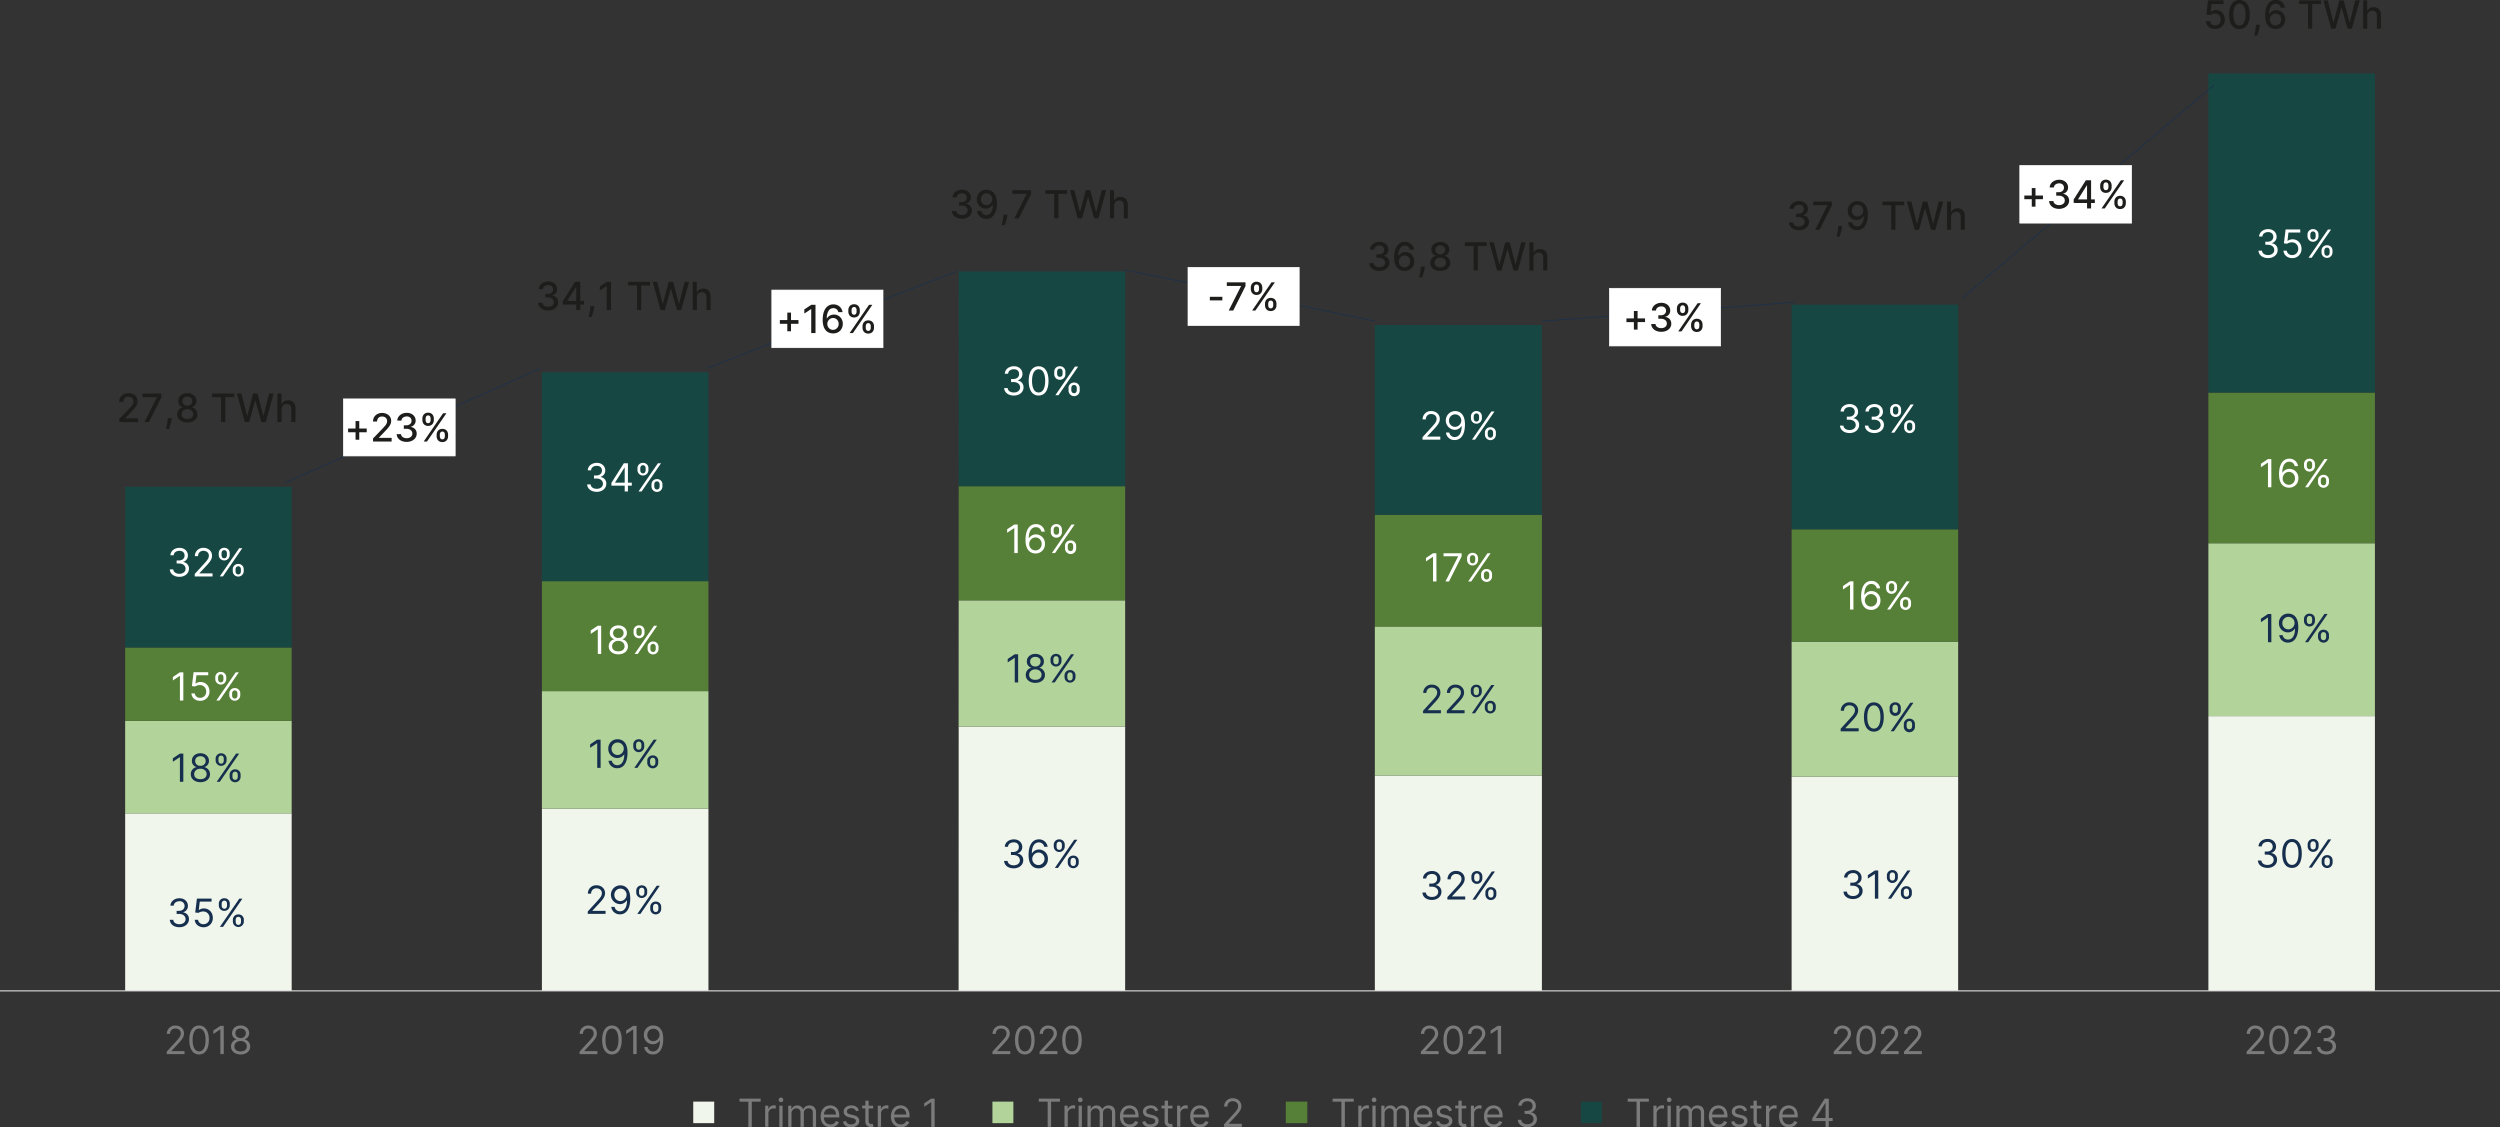 <?xml version="1.0" encoding="UTF-8"?> <svg xmlns="http://www.w3.org/2000/svg" viewBox="0 0 1786.44 805.52"><rect x="0" y="0" width="1786.44" height="805.52" fill="#333333" stroke="none"/><defs><style>.cls-1{fill:#f0f6eb;}.cls-2{fill:#b2d39a;}.cls-3{fill:#567f37;}.cls-4{fill:#164742;}.cls-11,.cls-5,.cls-7{fill:none;}.cls-5{stroke:#e4e4e3;stroke-linejoin:round;stroke-width:0.75px;}.cls-6{fill:#7c7b7b;}.cls-7{stroke:#172f4e;}.cls-11,.cls-7{stroke-width:0.5px;}.cls-8{fill:#1d1d1b;}.cls-9{fill:#172f4e;}.cls-10{fill:#fff;}.cls-11{stroke:#fff;}</style></defs><g id="Calque_2" data-name="Calque 2"><g id="Calque_1-2" data-name="Calque 1"><path class="cls-1" d="M1578.06,515.23h119V711.56h-119Zm-297.81,43.26h119V711.56h-119Zm-297.81-.83h119.37v153.9H982.44ZM685.05,522.72H804V711.56h-119ZM387.24,581.37h119V711.56H387.24ZM89.43,584.7h119V711.56H89.43Z" transform="translate(0 -3.5)"></path><path class="cls-2" d="M1578.06,391.7h119V515.23h-119ZM1280.25,462h119v96.5h-119ZM982.44,451.18h119.37V557.66H982.44ZM685.05,432.46H804v90.26h-119ZM387.24,497.35h119v84H387.24ZM89.43,518.56h119V584.7H89.43Z" transform="translate(0 -3.5)"></path><path class="cls-3" d="M1578.06,284h119V391.7h-119Zm-297.81,97.75h119V462h-119Zm-297.81-10.4h119.37v79.86H982.44ZM685.05,350.94H804v81.52h-119Zm-297.81,67.8h119v78.61H387.24ZM89.43,466.15h119v52.41H89.43Z" transform="translate(0 -3.5)"></path><path class="cls-4" d="M1578.06,56h119V284h-119ZM1280.25,221.17h119V381.72h-119ZM982.44,235.73h119.37V371.32H982.44ZM685.05,197.46H804V350.94h-119Zm-297.81,72h119V418.74H387.24ZM89.43,351.36h119V466.15H89.43Z" transform="translate(0 -3.5)"></path><line class="cls-5" y1="708.05" x2="1786.44" y2="708.05"></line><path class="cls-6" d="M528.43,788.56h15.11v2.16H537.2v18h-2.44v-18h-6.33Z" transform="translate(0 -3.5)"></path><path class="cls-6" d="M546.79,793.59H549v2.29h.15a4.12,4.12,0,0,1,3.94-2.52c.35,0,1,0,1.22,0v2.36a7.06,7.06,0,0,0-1.42-.16,3.57,3.57,0,0,0-3.81,3.55v9.56h-2.33Z" transform="translate(0 -3.5)"></path><path class="cls-6" d="M556.42,789.5a1.65,1.65,0,1,1,1.65,1.58A1.62,1.62,0,0,1,556.42,789.5Zm.47,4.09h2.32v15.12h-2.32Z" transform="translate(0 -3.5)"></path><path class="cls-6" d="M563.25,793.59h2.24V796h.2a4.06,4.06,0,0,1,4-2.56A4.16,4.16,0,0,1,573.8,796H574a4.78,4.78,0,0,1,4.53-2.56c2.7,0,4.61,1.64,4.61,5.19v10.12h-2.33V798.59a2.82,2.82,0,0,0-3.07-3.11,3.16,3.16,0,0,0-3.34,3.39v9.84H572V798.36a2.8,2.8,0,0,0-3-2.88,3.59,3.59,0,0,0-3.42,3.78v9.45h-2.32Z" transform="translate(0 -3.5)"></path><path class="cls-6" d="M586.42,801.27c0-4.64,2.72-7.87,6.81-7.87,3.15,0,6.5,1.93,6.5,7.56v1h-11c.11,3.24,2,5,4.72,5a3.71,3.71,0,0,0,3.78-2.36l2.24.63c-.71,2.28-3,3.82-6,3.82C589.1,809,586.42,805.92,586.42,801.27Zm10.94-1.34c0-2.56-1.61-4.45-4.13-4.45a4.52,4.52,0,0,0-4.48,4.45Z" transform="translate(0 -3.5)"></path><path class="cls-6" d="M611.68,797.57a3.19,3.19,0,0,0-3.27-2.16c-1.85,0-3.23.94-3.23,2.24s.81,1.76,2.6,2.2l2.24.56c2.7.65,4,2,4,4.09,0,2.61-2.39,4.53-5.91,4.53-3.09,0-5.2-1.37-5.74-3.94l2.2-.55c.41,1.62,1.6,2.44,3.5,2.44,2.17,0,3.55-1.06,3.55-2.36,0-1-.72-1.77-2.25-2.13l-2.52-.59c-2.77-.65-4-2-4-4.13,0-2.56,2.36-4.37,5.55-4.37,3,0,4.62,1.43,5.35,3.58Z" transform="translate(0 -3.5)"></path><path class="cls-6" d="M623.93,795.56H620.7v8.82c0,2,1,2.29,2,2.29a4.34,4.34,0,0,0,1-.12l.47,2.08a4.71,4.71,0,0,1-1.73.28,3.86,3.86,0,0,1-4.09-3.9v-9.45H616.1v-2h2.28V790h2.32v3.62h3.23Z" transform="translate(0 -3.5)"></path><path class="cls-6" d="M627.24,793.59h2.25v2.29h.15a4.12,4.12,0,0,1,3.94-2.52c.35,0,1,0,1.22,0v2.36a7.06,7.06,0,0,0-1.42-.16,3.57,3.57,0,0,0-3.81,3.55v9.56h-2.33Z" transform="translate(0 -3.5)"></path><path class="cls-6" d="M636.63,801.27c0-4.64,2.72-7.87,6.81-7.87,3.15,0,6.5,1.93,6.5,7.56v1H639c.11,3.24,2,5,4.72,5a3.71,3.71,0,0,0,3.78-2.36l2.24.63c-.71,2.28-3,3.82-6,3.82C639.31,809,636.63,805.92,636.63,801.27Zm11-1.34c0-2.56-1.62-4.45-4.14-4.45a4.53,4.53,0,0,0-4.48,4.45Z" transform="translate(0 -3.5)"></path><path class="cls-6" d="M667.89,808.71h-2.44v-17.6h-.12l-4.92,3.27V791.9l5-3.34h2.44Z" transform="translate(0 -3.5)"></path><path class="cls-6" d="M742.3,788.56h15.12v2.16h-6.34v18h-2.44v-18H742.3Z" transform="translate(0 -3.5)"></path><path class="cls-6" d="M760.67,793.59h2.24v2.29h.16a4.1,4.1,0,0,1,3.93-2.52c.35,0,1,0,1.23,0v2.36a7.06,7.06,0,0,0-1.42-.16,3.58,3.58,0,0,0-3.82,3.55v9.56h-2.32Z" transform="translate(0 -3.5)"></path><path class="cls-6" d="M770.29,789.5a1.66,1.66,0,1,1,1.65,1.58A1.62,1.62,0,0,1,770.29,789.5Zm.47,4.09h2.33v15.12h-2.33Z" transform="translate(0 -3.5)"></path><path class="cls-6" d="M777.12,793.59h2.24V796h.2a4.07,4.07,0,0,1,4.06-2.56,4.15,4.15,0,0,1,4,2.56h.16a4.76,4.76,0,0,1,4.52-2.56c2.7,0,4.61,1.64,4.61,5.19v10.12h-2.32V798.59a2.83,2.83,0,0,0-3.07-3.11,3.16,3.16,0,0,0-3.35,3.39v9.84h-2.36V798.36a2.8,2.8,0,0,0-3-2.88,3.6,3.6,0,0,0-3.43,3.78v9.45h-2.32Z" transform="translate(0 -3.5)"></path><path class="cls-6" d="M800.29,801.27c0-4.64,2.72-7.87,6.81-7.87,3.15,0,6.5,1.93,6.5,7.56v1h-11c.1,3.24,2,5,4.71,5a3.71,3.71,0,0,0,3.78-2.36l2.24.63c-.71,2.28-3,3.82-6,3.82C803,809,800.29,805.92,800.29,801.27Zm11-1.34c0-2.56-1.62-4.45-4.14-4.45a4.51,4.51,0,0,0-4.47,4.45Z" transform="translate(0 -3.5)"></path><path class="cls-6" d="M825.55,797.57a3.18,3.18,0,0,0-3.27-2.16c-1.85,0-3.23.94-3.23,2.24s.81,1.76,2.6,2.2l2.25.56c2.69.65,4,2,4,4.09,0,2.61-2.39,4.53-5.9,4.53-3.09,0-5.21-1.37-5.75-3.94l2.2-.55c.42,1.62,1.61,2.44,3.51,2.44,2.16,0,3.54-1.06,3.54-2.36,0-1-.72-1.77-2.24-2.13l-2.52-.59c-2.78-.65-4-2-4-4.13,0-2.56,2.36-4.37,5.55-4.37,3,0,4.63,1.43,5.36,3.58Z" transform="translate(0 -3.5)"></path><path class="cls-6" d="M837.8,795.56h-3.23v8.82c0,2,1,2.29,2,2.29a4.53,4.53,0,0,0,1-.12l.47,2.08a4.8,4.8,0,0,1-1.73.28,3.87,3.87,0,0,1-4.1-3.9v-9.45H830v-2h2.28V790h2.32v3.62h3.23Z" transform="translate(0 -3.5)"></path><path class="cls-6" d="M841.12,793.59h2.24v2.29h.16a4.1,4.1,0,0,1,3.94-2.52c.34,0,.95,0,1.22,0v2.36a7.06,7.06,0,0,0-1.42-.16,3.58,3.58,0,0,0-3.82,3.55v9.56h-2.32Z" transform="translate(0 -3.5)"></path><path class="cls-6" d="M850.51,801.27c0-4.64,2.71-7.87,6.81-7.87,3.15,0,6.49,1.93,6.49,7.56v1h-11c.11,3.24,2,5,4.71,5a3.71,3.71,0,0,0,3.78-2.36l2.25.63c-.71,2.28-3,3.82-6,3.82C853.18,809,850.51,805.92,850.51,801.27Zm10.94-1.34c0-2.56-1.61-4.45-4.13-4.45a4.52,4.52,0,0,0-4.48,4.45Z" transform="translate(0 -3.5)"></path><path class="cls-6" d="M874.68,806.94l6.65-7.28c2.33-2.55,3.43-3.93,3.43-5.79,0-2.13-1.68-3.46-3.86-3.46a3.58,3.58,0,0,0-3.82,3.81h-2.32a5.86,5.86,0,0,1,6.22-5.94c3.54,0,6.06,2.48,6.06,5.59,0,2.23-1,4-4.49,7.68L878,806.39v.16h9.37v2.16H874.68Z" transform="translate(0 -3.5)"></path><path class="cls-6" d="M952.24,788.56h15.11v2.16H961v18h-2.45v-18h-6.33Z" transform="translate(0 -3.5)"></path><path class="cls-6" d="M970.6,793.59h2.25v2.29H973a4.1,4.1,0,0,1,3.93-2.52c.35,0,1,0,1.22,0v2.36a6.83,6.83,0,0,0-1.41-.16,3.58,3.58,0,0,0-3.82,3.55v9.56H970.6Z" transform="translate(0 -3.5)"></path><path class="cls-6" d="M980.23,789.5a1.66,1.66,0,1,1,1.65,1.58A1.62,1.62,0,0,1,980.23,789.5Zm.47,4.09H983v15.12H980.7Z" transform="translate(0 -3.5)"></path><path class="cls-6" d="M987.06,793.59h2.24V796h.2a4.06,4.06,0,0,1,4-2.56,4.16,4.16,0,0,1,4.06,2.56h.16a4.76,4.76,0,0,1,4.52-2.56c2.7,0,4.61,1.64,4.61,5.19v10.12h-2.32V798.59a2.83,2.83,0,0,0-3.08-3.11,3.16,3.16,0,0,0-3.34,3.39v9.84H995.8V798.36a2.8,2.8,0,0,0-3-2.88,3.59,3.59,0,0,0-3.42,3.78v9.45h-2.32Z" transform="translate(0 -3.5)"></path><path class="cls-6" d="M1010.23,801.27c0-4.64,2.72-7.87,6.81-7.87,3.15,0,6.5,1.93,6.5,7.56v1h-11c.11,3.24,2,5,4.72,5a3.71,3.71,0,0,0,3.78-2.36l2.24.63c-.71,2.28-2.95,3.82-6,3.82C1012.91,809,1010.23,805.92,1010.23,801.27Zm10.95-1.34c0-2.56-1.62-4.45-4.14-4.45a4.52,4.52,0,0,0-4.48,4.45Z" transform="translate(0 -3.5)"></path><path class="cls-6" d="M1035.49,797.57a3.19,3.19,0,0,0-3.27-2.16c-1.85,0-3.23.94-3.23,2.24s.81,1.76,2.6,2.2l2.24.56c2.7.65,4,2,4,4.09,0,2.61-2.39,4.53-5.91,4.53-3.09,0-5.2-1.37-5.74-3.94l2.2-.55c.41,1.62,1.61,2.44,3.51,2.44,2.16,0,3.54-1.06,3.54-2.36,0-1-.72-1.77-2.25-2.13l-2.52-.59c-2.77-.65-4-2-4-4.13,0-2.56,2.36-4.37,5.55-4.37,3,0,4.63,1.43,5.35,3.58Z" transform="translate(0 -3.5)"></path><path class="cls-6" d="M1047.74,795.56h-3.23v8.82c0,2,1,2.29,2,2.29a4.34,4.34,0,0,0,1-.12l.48,2.08a4.82,4.82,0,0,1-1.74.28,3.87,3.87,0,0,1-4.09-3.9v-9.45h-2.28v-2h2.28V790h2.32v3.62h3.23Z" transform="translate(0 -3.5)"></path><path class="cls-6" d="M1051.05,793.59h2.25v2.29h.16a4.1,4.1,0,0,1,3.93-2.52c.35,0,1,0,1.22,0v2.36a6.83,6.83,0,0,0-1.41-.16,3.58,3.58,0,0,0-3.82,3.55v9.56h-2.33Z" transform="translate(0 -3.5)"></path><path class="cls-6" d="M1060.44,801.27c0-4.64,2.72-7.87,6.81-7.87,3.15,0,6.5,1.93,6.5,7.56v1h-11c.1,3.24,2,5,4.71,5a3.71,3.71,0,0,0,3.78-2.36l2.24.63c-.7,2.28-3,3.82-6,3.82C1063.12,809,1060.44,805.92,1060.44,801.27Zm11-1.34c0-2.56-1.62-4.45-4.14-4.45a4.51,4.51,0,0,0-4.47,4.45Z" transform="translate(0 -3.5)"></path><path class="cls-6" d="M1084.58,803.67h2.48c.14,2,2,3.15,4.33,3.15,2.59,0,4.45-1.44,4.45-3.58s-1.71-3.78-4.77-3.78h-1.61v-2.17h1.61c2.39,0,4.06-1.37,4.06-3.5s-1.44-3.38-3.66-3.38-4,1.18-4.1,3.18H1085c.12-3.16,3-5.31,6.5-5.31,3.73,0,6,2.54,6,5.39a4.53,4.53,0,0,1-3.31,4.57v.16a4.63,4.63,0,0,1,4.06,4.84c0,3.3-2.91,5.75-6.81,5.75S1084.72,806.84,1084.58,803.67Z" transform="translate(0 -3.5)"></path><path class="cls-6" d="M1163.12,788.56h15.11v2.16h-6.33v18h-2.45v-18h-6.33Z" transform="translate(0 -3.5)"></path><path class="cls-6" d="M1181.48,793.59h2.25v2.29h.16a4.1,4.1,0,0,1,3.93-2.52c.35,0,1,0,1.22,0v2.36a6.83,6.83,0,0,0-1.41-.16,3.58,3.58,0,0,0-3.82,3.55v9.56h-2.33Z" transform="translate(0 -3.5)"></path><path class="cls-6" d="M1191.11,789.5a1.66,1.66,0,1,1,1.65,1.58A1.62,1.62,0,0,1,1191.11,789.5Zm.47,4.09h2.32v15.12h-2.32Z" transform="translate(0 -3.5)"></path><path class="cls-6" d="M1197.94,793.59h2.24V796h.2a4.06,4.06,0,0,1,4-2.56,4.16,4.16,0,0,1,4.06,2.56h.15a4.78,4.78,0,0,1,4.53-2.56c2.7,0,4.61,1.64,4.61,5.19v10.12h-2.32V798.59a2.83,2.83,0,0,0-3.08-3.11,3.16,3.16,0,0,0-3.34,3.39v9.84h-2.36V798.36a2.8,2.8,0,0,0-3-2.88,3.59,3.59,0,0,0-3.42,3.78v9.45h-2.32Z" transform="translate(0 -3.5)"></path><path class="cls-6" d="M1221.11,801.27c0-4.64,2.72-7.87,6.81-7.87,3.15,0,6.5,1.93,6.5,7.56v1h-11c.11,3.24,2,5,4.72,5a3.71,3.71,0,0,0,3.78-2.36l2.24.63c-.71,2.28-3,3.82-6,3.82C1223.79,809,1221.11,805.92,1221.11,801.27Zm10.94-1.34c0-2.56-1.61-4.45-4.13-4.45a4.52,4.52,0,0,0-4.48,4.45Z" transform="translate(0 -3.5)"></path><path class="cls-6" d="M1246.37,797.57a3.19,3.19,0,0,0-3.27-2.16c-1.85,0-3.23.94-3.23,2.24s.81,1.76,2.6,2.2l2.24.56c2.7.65,4,2,4,4.09,0,2.61-2.39,4.53-5.91,4.53-3.09,0-5.2-1.37-5.74-3.94l2.2-.55c.41,1.62,1.61,2.44,3.5,2.44,2.17,0,3.55-1.06,3.55-2.36,0-1-.72-1.77-2.25-2.13l-2.52-.59c-2.77-.65-4-2-4-4.13,0-2.56,2.36-4.37,5.55-4.37,3,0,4.63,1.43,5.35,3.58Z" transform="translate(0 -3.5)"></path><path class="cls-6" d="M1258.62,795.56h-3.23v8.82c0,2,1,2.29,2,2.29a4.34,4.34,0,0,0,1-.12l.48,2.08a4.82,4.82,0,0,1-1.74.28,3.87,3.87,0,0,1-4.09-3.9v-9.45h-2.28v-2h2.28V790h2.32v3.62h3.23Z" transform="translate(0 -3.5)"></path><path class="cls-6" d="M1261.93,793.59h2.25v2.29h.16a4.1,4.1,0,0,1,3.93-2.52c.35,0,1,0,1.22,0v2.36a6.83,6.83,0,0,0-1.41-.16,3.58,3.58,0,0,0-3.82,3.55v9.56h-2.33Z" transform="translate(0 -3.5)"></path><path class="cls-6" d="M1271.32,801.27c0-4.64,2.72-7.87,6.81-7.87,3.15,0,6.5,1.93,6.5,7.56v1h-11c.1,3.24,2,5,4.71,5a3.71,3.71,0,0,0,3.78-2.36l2.24.63c-.71,2.28-3,3.82-6,3.82C1274,809,1271.32,805.92,1271.32,801.27Zm11-1.34c0-2.56-1.62-4.45-4.14-4.45a4.51,4.51,0,0,0-4.47,4.45Z" transform="translate(0 -3.5)"></path><path class="cls-6" d="M1295,802.57l8.86-14h2.95v13.85h2.76v2.17h-2.76v4.13h-2.32v-4.13H1295Zm9.49-10.9h-.16l-6.69,10.59v.15h6.85Z" transform="translate(0 -3.5)"></path><rect class="cls-1" x="495.38" y="787.19" width="14.97" height="15.39"></rect><rect class="cls-2" x="709.17" y="787.19" width="14.97" height="15.39"></rect><rect class="cls-3" x="918.8" y="787.19" width="15.39" height="15.39"></rect><rect class="cls-4" x="1129.68" y="787.19" width="14.97" height="15.39"></rect><line class="cls-7" x1="1101.81" y1="229.48" x2="1282.19" y2="216"></line><line class="cls-7" x1="1402.53" y1="212.67" x2="1582.01" y2="60.86"></line><path class="cls-8" d="M1582.84,24.22a7.46,7.46,0,0,1-3.32-.71,6,6,0,0,1-2.35-2,5.21,5.21,0,0,1-.94-2.85h3a3,3,0,0,0,1.15,2.14,3.92,3.92,0,0,0,2.5.83,4.06,4.06,0,0,0,2.07-.53,3.82,3.82,0,0,0,1.41-1.49,4.36,4.36,0,0,0,.52-2.15,4.56,4.56,0,0,0-.53-2.2,3.93,3.93,0,0,0-1.46-1.51,4.22,4.22,0,0,0-2.14-.57,5.7,5.7,0,0,0-1.84.32,4.17,4.17,0,0,0-1.49.83l-2.79-.42,1.13-10.16h11.09V6.39h-8.56l-.64,5.64h.12a4.59,4.59,0,0,1,1.57-.95,5.6,5.6,0,0,1,2.1-.39A6.17,6.17,0,0,1,1589,14a6.88,6.88,0,0,1,.82,3.47,6.64,6.64,0,0,1-.88,3.49,6.36,6.36,0,0,1-2.46,2.42A7.22,7.22,0,0,1,1582.84,24.22Z" transform="translate(0 -3.5)"></path><path class="cls-8" d="M1600.26,24.28a6.51,6.51,0,0,1-4-1.23,7.64,7.64,0,0,1-2.53-3.55,16.17,16.17,0,0,1-.87-5.63,15.79,15.79,0,0,1,.88-5.6,7.48,7.48,0,0,1,2.54-3.54,7,7,0,0,1,7.94,0,7.62,7.62,0,0,1,2.53,3.55,15.68,15.68,0,0,1,.89,5.59,16.12,16.12,0,0,1-.88,5.63,7.72,7.72,0,0,1-2.53,3.56A6.54,6.54,0,0,1,1600.26,24.28Zm0-2.63a3.56,3.56,0,0,0,3.21-2,11.72,11.72,0,0,0,1.15-5.78,14.91,14.91,0,0,0-.52-4.25A5.9,5.9,0,0,0,1602.59,7a3.29,3.29,0,0,0-2.33-.91,3.55,3.55,0,0,0-3.2,2,11.75,11.75,0,0,0-1.17,5.78,14.56,14.56,0,0,0,.53,4.26,5.69,5.69,0,0,0,1.5,2.63A3.32,3.32,0,0,0,1600.26,21.65Z" transform="translate(0 -3.5)"></path><path class="cls-8" d="M1614.91,21.19l-.15,1.07a18.57,18.57,0,0,1-.49,2.47c-.24.86-.48,1.65-.72,2.39s-.45,1.32-.61,1.75h-2.09l.36-1.65c.15-.69.3-1.46.44-2.32s.25-1.72.33-2.61l.09-1.1Z" transform="translate(0 -3.5)"></path><path class="cls-8" d="M1626,24.22a7.92,7.92,0,0,1-2.66-.49,6.22,6.22,0,0,1-2.37-1.57,8,8,0,0,1-1.7-3,14.67,14.67,0,0,1-.63-4.65,18.84,18.84,0,0,1,.53-4.68,10.28,10.28,0,0,1,1.52-3.46,6.51,6.51,0,0,1,5.56-2.9,7,7,0,0,1,3.2.71,6.17,6.17,0,0,1,2.27,2A6.7,6.7,0,0,1,1632.78,9h-3A3.9,3.9,0,0,0,1628.56,7a3.44,3.44,0,0,0-2.36-.8,3.89,3.89,0,0,0-3.45,1.93,10.06,10.06,0,0,0-1.25,5.37h.15a5.49,5.49,0,0,1,1.29-1.46,5.7,5.7,0,0,1,1.71-.94,6,6,0,0,1,2-.33,6.15,6.15,0,0,1,3.18.85,6.32,6.32,0,0,1,2.27,2.35,6.9,6.9,0,0,1,.85,3.43,7.1,7.1,0,0,1-.87,3.5,6.53,6.53,0,0,1-2.45,2.47A7,7,0,0,1,1626,24.22Zm0-2.56a3.83,3.83,0,0,0,2.07-.57,4.1,4.1,0,0,0,1.45-1.53,4.38,4.38,0,0,0,.53-2.16,4.43,4.43,0,0,0-.51-2.12,4,4,0,0,0-1.42-1.51,3.78,3.78,0,0,0-2.06-.57,4,4,0,0,0-1.62.34,4.1,4.1,0,0,0-1.3.92,4.54,4.54,0,0,0-.88,1.36,4.17,4.17,0,0,0-.32,1.61,4.26,4.26,0,0,0,.53,2.1,4.2,4.2,0,0,0,1.44,1.55A3.82,3.82,0,0,0,1625.94,21.66Z" transform="translate(0 -3.5)"></path><path class="cls-8" d="M1642.94,6.4V3.78h15.6V6.4h-6.29V24h-3V6.4Z" transform="translate(0 -3.5)"></path><path class="cls-8" d="M1665.82,24l-5.6-20.17h3.2l3.93,15.62h.19l4.09-15.62h3.17l4.08,15.63h.19L1683,3.78h3.21L1680.6,24h-3.06l-4.25-15.11h-.16L1668.89,24Z" transform="translate(0 -3.5)"></path><path class="cls-8" d="M1691.58,15v9h-2.94V3.78h2.9v7.5h.19a4.41,4.41,0,0,1,1.63-1.94,5.19,5.19,0,0,1,2.85-.72,5.5,5.5,0,0,1,2.72.65,4.35,4.35,0,0,1,1.82,1.9,6.92,6.92,0,0,1,.64,3.16V24h-2.94V14.68a3.64,3.64,0,0,0-.86-2.58,3.06,3.06,0,0,0-2.38-.92,3.83,3.83,0,0,0-1.87.44,3.14,3.14,0,0,0-1.29,1.29A4.26,4.26,0,0,0,1691.58,15Z" transform="translate(0 -3.5)"></path><path class="cls-8" d="M1285.47,168a8.82,8.82,0,0,1-3.62-.7,6,6,0,0,1-2.51-1.94,5,5,0,0,1-1-2.89h3.09a2.68,2.68,0,0,0,.6,1.55,3.61,3.61,0,0,0,1.44,1,5.36,5.36,0,0,0,2,.35,5.22,5.22,0,0,0,2.11-.41,3.47,3.47,0,0,0,1.44-1.16,2.89,2.89,0,0,0,.52-1.72,3.15,3.15,0,0,0-.51-1.78,3.43,3.43,0,0,0-1.51-1.22,5.76,5.76,0,0,0-2.39-.44h-1.7v-2.49h1.7a4.58,4.58,0,0,0,2-.4,3.2,3.2,0,0,0,1.33-1.13,3,3,0,0,0,.48-1.69,3.07,3.07,0,0,0-.42-1.63,2.83,2.83,0,0,0-1.18-1.09,3.92,3.92,0,0,0-1.8-.4,4.67,4.67,0,0,0-1.83.36,3.45,3.45,0,0,0-1.39,1,2.69,2.69,0,0,0-.57,1.59h-2.94a5,5,0,0,1,1-2.88,6.2,6.2,0,0,1,2.44-1.94,8,8,0,0,1,3.36-.7,7,7,0,0,1,3.36.76,5.56,5.56,0,0,1,2.18,2,5.07,5.07,0,0,1,.77,2.74,4.42,4.42,0,0,1-.94,2.87,4.64,4.64,0,0,1-2.53,1.59v.16a4.9,4.9,0,0,1,3.12,1.59,4.73,4.73,0,0,1,1.09,3.2,4.94,4.94,0,0,1-.92,3,6.28,6.28,0,0,1-2.53,2.08A8.6,8.6,0,0,1,1285.47,168Z" transform="translate(0 -3.5)"></path><path class="cls-8" d="M1297.07,167.69l8.8-17.41v-.15h-10.18v-2.61H1309v2.7l-8.77,17.47Z" transform="translate(0 -3.5)"></path><path class="cls-8" d="M1316.42,164.93l-.15,1.07a18.57,18.57,0,0,1-.49,2.47c-.24.86-.48,1.65-.72,2.39s-.45,1.32-.61,1.75h-2.09l.36-1.65c.15-.69.3-1.47.44-2.32s.25-1.72.33-2.61l.09-1.1Z" transform="translate(0 -3.5)"></path><path class="cls-8" d="M1327.34,147.24a7.69,7.69,0,0,1,2.66.5,6.34,6.34,0,0,1,2.37,1.57,7.69,7.69,0,0,1,1.69,2.95,14.49,14.49,0,0,1,.65,4.61,19.09,19.09,0,0,1-.53,4.71,10.86,10.86,0,0,1-1.52,3.49,6.53,6.53,0,0,1-5.57,2.89,7,7,0,0,1-3.2-.71,6.11,6.11,0,0,1-2.28-2,6.45,6.45,0,0,1-1.09-2.89h3a3.9,3.9,0,0,0,1.21,2.1,3.41,3.41,0,0,0,2.36.8,3.88,3.88,0,0,0,3.45-1.93,10,10,0,0,0,1.25-5.41h-.15a5.39,5.39,0,0,1-1.28,1.45,5.73,5.73,0,0,1-1.71,1,6.34,6.34,0,0,1-5.19-.52,6.28,6.28,0,0,1-2.27-2.36,6.72,6.72,0,0,1-.85-3.41,7,7,0,0,1,.87-3.47,6.46,6.46,0,0,1,2.45-2.47A7.14,7.14,0,0,1,1327.34,147.24Zm0,2.56a3.83,3.83,0,0,0-2.07.57,4.1,4.1,0,0,0-1.45,1.53,4.26,4.26,0,0,0-.53,2.13,4.4,4.4,0,0,0,.51,2.12,4,4,0,0,0,1.42,1.51,3.85,3.85,0,0,0,2.06.55,4,4,0,0,0,1.62-.33,4.17,4.17,0,0,0,1.31-.93,4.51,4.51,0,0,0,.87-1.36,4.07,4.07,0,0,0,.32-1.59,4.25,4.25,0,0,0-.53-2.07,4.18,4.18,0,0,0-1.44-1.54A3.81,3.81,0,0,0,1327.35,149.8Z" transform="translate(0 -3.5)"></path><path class="cls-8" d="M1345.11,150.14v-2.62h15.61v2.62h-6.29v17.55h-3V150.14Z" transform="translate(0 -3.5)"></path><path class="cls-8" d="M1368.22,167.69l-5.6-20.17h3.2l3.93,15.62h.19l4.08-15.62h3.18l4.08,15.63h.19l3.92-15.63h3.21l-5.6,20.17h-3.07l-4.24-15.11h-.16l-4.24,15.11Z" transform="translate(0 -3.5)"></path><path class="cls-8" d="M1394.2,158.71v9h-2.94V147.52h2.9V155h.19a4.41,4.41,0,0,1,1.63-1.94,5.08,5.08,0,0,1,2.85-.72,5.61,5.61,0,0,1,2.72.64,4.43,4.43,0,0,1,1.82,1.91,6.89,6.89,0,0,1,.64,3.16v9.62h-2.94v-9.27a3.68,3.68,0,0,0-.86-2.59,3.11,3.11,0,0,0-2.38-.92,3.83,3.83,0,0,0-1.87.45,3.09,3.09,0,0,0-1.29,1.29A4.24,4.24,0,0,0,1394.2,158.71Z" transform="translate(0 -3.5)"></path><path class="cls-8" d="M985.64,197.08a8.81,8.81,0,0,1-3.61-.7,6.21,6.21,0,0,1-2.52-1.95,5.07,5.07,0,0,1-1-2.89h3.09a2.68,2.68,0,0,0,.6,1.56,3.52,3.52,0,0,0,1.44,1,5.14,5.14,0,0,0,2,.36,5.24,5.24,0,0,0,2.12-.41,3.55,3.55,0,0,0,1.44-1.16,2.91,2.91,0,0,0,.52-1.72,3.11,3.11,0,0,0-.52-1.79,3.39,3.39,0,0,0-1.5-1.21,5.76,5.76,0,0,0-2.39-.45h-1.7v-2.48h1.7a4.5,4.5,0,0,0,2-.4,3.24,3.24,0,0,0,1.34-1.13,3,3,0,0,0,.48-1.7,3.12,3.12,0,0,0-.42-1.63,3,3,0,0,0-1.18-1.09,3.92,3.92,0,0,0-1.8-.39,4.67,4.67,0,0,0-1.83.36,3.52,3.52,0,0,0-1.39,1,2.75,2.75,0,0,0-.57,1.6H979a4.91,4.91,0,0,1,1-2.88,6.13,6.13,0,0,1,2.44-1.94,7.86,7.86,0,0,1,3.36-.7,7.09,7.09,0,0,1,3.36.75,5.58,5.58,0,0,1,2.18,2,5,5,0,0,1,.77,2.74,4.41,4.41,0,0,1-.95,2.87,4.58,4.58,0,0,1-2.52,1.59v.15a5,5,0,0,1,3.12,1.6,4.73,4.73,0,0,1,1.09,3.2,5,5,0,0,1-.92,3,6.36,6.36,0,0,1-2.53,2.08A8.61,8.61,0,0,1,985.64,197.08Z" transform="translate(0 -3.5)"></path><path class="cls-8" d="M1003.61,197.08a8.11,8.11,0,0,1-2.65-.49,6.25,6.25,0,0,1-2.37-1.58,7.75,7.75,0,0,1-1.7-3,14.65,14.65,0,0,1-.64-4.65,19,19,0,0,1,.53-4.69,10.57,10.57,0,0,1,1.52-3.46,6.53,6.53,0,0,1,5.57-2.89,7,7,0,0,1,3.2.71,6.15,6.15,0,0,1,2.27,2,6.47,6.47,0,0,1,1.1,2.85h-3a3.85,3.85,0,0,0-1.21-2.06,3.46,3.46,0,0,0-2.36-.8,3.9,3.9,0,0,0-3.46,1.93,10,10,0,0,0-1.24,5.37h.15a5.32,5.32,0,0,1,1.28-1.47,5.9,5.9,0,0,1,1.71-.93,6.14,6.14,0,0,1,2-.33,6,6,0,0,1,3.17.85,6.25,6.25,0,0,1,2.27,2.35,6.78,6.78,0,0,1,.85,3.42,7.07,7.07,0,0,1-.87,3.5,6.48,6.48,0,0,1-2.45,2.48A7.19,7.19,0,0,1,1003.61,197.08Zm0-2.56a3.87,3.87,0,0,0,2.08-.57,4.1,4.1,0,0,0,1.44-1.54,4.33,4.33,0,0,0,.54-2.16,4.4,4.4,0,0,0-.52-2.11,4.07,4.07,0,0,0-1.42-1.52,3.82,3.82,0,0,0-2.05-.56,3.91,3.91,0,0,0-1.62.33,4.34,4.34,0,0,0-1.31.93,4.7,4.7,0,0,0-.88,1.35,4.2,4.2,0,0,0-.32,1.61,4.31,4.31,0,0,0,.53,2.1,4.15,4.15,0,0,0,1.45,1.55A3.77,3.77,0,0,0,1003.6,194.52Z" transform="translate(0 -3.5)"></path><path class="cls-8" d="M1018.18,194.05l-.15,1.07a18.65,18.65,0,0,1-.5,2.47c-.23.85-.47,1.65-.72,2.38s-.45,1.32-.6,1.76h-2.09c.08-.41.2-1,.35-1.65s.3-1.47.45-2.32.25-1.72.32-2.61l.1-1.1Z" transform="translate(0 -3.5)"></path><path class="cls-8" d="M1029.21,197.08a9,9,0,0,1-3.74-.73,6.19,6.19,0,0,1-2.54-2,4.79,4.79,0,0,1-.9-2.91,5.11,5.11,0,0,1,2-4.16,4.42,4.42,0,0,1,2.06-.92v-.12a4.11,4.11,0,0,1-2.41-1.62,5.08,5.08,0,0,1-.07-5.64,5.69,5.69,0,0,1,2.29-1.91,8.15,8.15,0,0,1,6.61,0,5.78,5.78,0,0,1,2.29,1.92,4.9,4.9,0,0,1-.08,5.63,4.1,4.1,0,0,1-2.38,1.62v.12a4.4,4.4,0,0,1,2,.92,5.37,5.37,0,0,1,1.46,1.8,5.19,5.19,0,0,1,.55,2.36,4.87,4.87,0,0,1-.92,2.91,6.19,6.19,0,0,1-2.54,2A8.9,8.9,0,0,1,1029.21,197.08Zm0-2.49a5.14,5.14,0,0,0,2.16-.42,3.31,3.31,0,0,0,1.42-1.17,3.07,3.07,0,0,0,.51-1.77,3.35,3.35,0,0,0-.54-1.86,3.76,3.76,0,0,0-1.46-1.27,4.56,4.56,0,0,0-2.09-.47,4.66,4.66,0,0,0-2.12.47,3.69,3.69,0,0,0-1.46,1.27,3.26,3.26,0,0,0-.52,1.86,3.06,3.06,0,0,0,.49,1.77,3.25,3.25,0,0,0,1.42,1.17A5.28,5.28,0,0,0,1029.21,194.59Zm0-9.39a3.8,3.8,0,0,0,1.78-.4,3,3,0,0,0,1.22-1.12,3.12,3.12,0,0,0,.46-1.69,3,3,0,0,0-.45-1.65,2.93,2.93,0,0,0-1.21-1.1,4,4,0,0,0-1.8-.39,4,4,0,0,0-1.83.39,2.89,2.89,0,0,0-1.64,2.75,3,3,0,0,0,1.66,2.81A3.86,3.86,0,0,0,1029.21,185.2Z" transform="translate(0 -3.5)"></path><path class="cls-8" d="M1046.72,179.26v-2.62h15.61v2.62H1056V196.8h-3V179.26Z" transform="translate(0 -3.5)"></path><path class="cls-8" d="M1069.82,196.8l-5.59-20.16h3.2l3.93,15.61h.19l4.08-15.61h3.17l4.09,15.62h.19l3.92-15.62h3.21l-5.61,20.16h-3.06l-4.24-15.1h-.16l-4.24,15.1Z" transform="translate(0 -3.5)"></path><path class="cls-8" d="M1095.81,187.82v9h-2.94V176.64h2.9v7.5h.19a4.39,4.39,0,0,1,1.62-1.94,5.14,5.14,0,0,1,2.86-.72,5.5,5.5,0,0,1,2.72.64A4.37,4.37,0,0,1,1105,184a7,7,0,0,1,.64,3.15v9.62h-2.94v-9.26a3.68,3.68,0,0,0-.86-2.59,3.11,3.11,0,0,0-2.38-.92,3.94,3.94,0,0,0-1.87.44,3.17,3.17,0,0,0-1.29,1.3A4.22,4.22,0,0,0,1095.81,187.82Z" transform="translate(0 -3.5)"></path><path class="cls-8" d="M687.37,159.82a9,9,0,0,1-3.62-.7,6.11,6.11,0,0,1-2.51-2,5,5,0,0,1-1-2.89h3.09a2.63,2.63,0,0,0,.6,1.55,3.51,3.51,0,0,0,1.44,1,5.16,5.16,0,0,0,2,.36,5.06,5.06,0,0,0,2.11-.42,3.45,3.45,0,0,0,1.44-1.15,2.91,2.91,0,0,0,.52-1.72,3.18,3.18,0,0,0-.51-1.79,3.48,3.48,0,0,0-1.51-1.21,5.76,5.76,0,0,0-2.39-.45h-1.7V148H687a4.58,4.58,0,0,0,2-.4,3.28,3.28,0,0,0,1.33-1.13,3,3,0,0,0,.48-1.7,3.09,3.09,0,0,0-.42-1.63A3,3,0,0,0,689.2,142a3.92,3.92,0,0,0-1.8-.39,4.67,4.67,0,0,0-1.83.36,3.52,3.52,0,0,0-1.39,1,2.74,2.74,0,0,0-.57,1.59h-2.94a4.93,4.93,0,0,1,1-2.87,6.11,6.11,0,0,1,2.44-1.94,7.86,7.86,0,0,1,3.36-.7,7.09,7.09,0,0,1,3.36.75,5.51,5.51,0,0,1,2.18,2,5,5,0,0,1,.77,2.73,4.47,4.47,0,0,1-.94,2.88,4.57,4.57,0,0,1-2.53,1.58v.16a5,5,0,0,1,3.12,1.6,4.71,4.71,0,0,1,1.09,3.2,5,5,0,0,1-.92,3,6.26,6.26,0,0,1-2.53,2.07A8.45,8.45,0,0,1,687.37,159.82Z" transform="translate(0 -3.5)"></path><path class="cls-8" d="M705,139.1a7.91,7.91,0,0,1,2.65.49,6.21,6.21,0,0,1,2.37,1.58,7.83,7.83,0,0,1,1.7,3,14.71,14.71,0,0,1,.64,4.61,19.09,19.09,0,0,1-.53,4.71,10.71,10.71,0,0,1-1.52,3.48,6.66,6.66,0,0,1-2.4,2.16,6.77,6.77,0,0,1-3.17.74,7,7,0,0,1-3.2-.71,6.21,6.21,0,0,1-2.28-2,6.53,6.53,0,0,1-1.09-2.89h3a3.89,3.89,0,0,0,1.21,2.11,3.46,3.46,0,0,0,2.36.8,3.9,3.9,0,0,0,3.46-1.94,10.14,10.14,0,0,0,1.25-5.41h-.16a5.43,5.43,0,0,1-1.28,1.46,5.65,5.65,0,0,1-1.7.94,5.91,5.91,0,0,1-2,.34,6,6,0,0,1-3.17-.86,6.28,6.28,0,0,1-2.28-2.35,7.27,7.27,0,0,1,0-6.88,6.43,6.43,0,0,1,2.44-2.47A7.06,7.06,0,0,1,705,139.1Zm0,2.56a3.89,3.89,0,0,0-2.08.57,4,4,0,0,0-1.45,1.52,4.37,4.37,0,0,0-.53,2.13,4.27,4.27,0,0,0,.52,2.12,3.84,3.84,0,0,0,3.48,2.07,3.81,3.81,0,0,0,1.61-.34,3.92,3.92,0,0,0,1.31-.93,4.5,4.5,0,0,0,.88-1.35,4.32,4.32,0,0,0-.21-3.66,4.29,4.29,0,0,0-1.45-1.54A3.69,3.69,0,0,0,705,141.66Z" transform="translate(0 -3.5)"></path><path class="cls-8" d="M719.9,156.78l-.15,1.08a18.52,18.52,0,0,1-.5,2.46c-.23.86-.47,1.66-.72,2.39s-.45,1.32-.6,1.75h-2.09c.08-.4.2-1,.35-1.64s.3-1.47.45-2.32.25-1.73.32-2.61l.1-1.11Z" transform="translate(0 -3.5)"></path><path class="cls-8" d="M724.79,159.54l8.81-17.41V142H723.41v-2.61h13.34v2.7L728,159.54Z" transform="translate(0 -3.5)"></path><path class="cls-8" d="M747,142v-2.62h15.61V142h-6.29v17.55h-3V142Z" transform="translate(0 -3.5)"></path><path class="cls-8" d="M770.12,159.54l-5.6-20.17h3.2L771.65,155h.19l4.08-15.62h3.18L783.18,155h.19l3.92-15.63h3.21l-5.6,20.17h-3.07l-4.24-15.1h-.16l-4.24,15.1Z" transform="translate(0 -3.5)"></path><path class="cls-8" d="M796.1,150.56v9h-2.94V139.37h2.9v7.51h.19a4.36,4.36,0,0,1,1.63-1.94,5.08,5.08,0,0,1,2.85-.72,5.5,5.5,0,0,1,2.72.64,4.4,4.4,0,0,1,1.82,1.9,7,7,0,0,1,.64,3.16v9.62H803v-9.26a3.66,3.66,0,0,0-.86-2.59,3.11,3.11,0,0,0-2.38-.92,3.94,3.94,0,0,0-1.87.44,3.17,3.17,0,0,0-1.29,1.3A4.22,4.22,0,0,0,796.1,150.56Z" transform="translate(0 -3.5)"></path><path class="cls-8" d="M391.7,225.33a8.86,8.86,0,0,1-3.62-.7,6.17,6.17,0,0,1-2.51-1.95,5.15,5.15,0,0,1-1-2.89h3.1a2.68,2.68,0,0,0,.6,1.56,3.55,3.55,0,0,0,1.43,1,5.63,5.63,0,0,0,4.09,0,3.55,3.55,0,0,0,1.44-1.16,2.91,2.91,0,0,0,.52-1.72,3.11,3.11,0,0,0-.52-1.79,3.39,3.39,0,0,0-1.5-1.21,5.76,5.76,0,0,0-2.39-.45h-1.7v-2.48h1.7a4.5,4.5,0,0,0,2-.4,3.24,3.24,0,0,0,1.34-1.13,3,3,0,0,0,.48-1.7,3.12,3.12,0,0,0-.42-1.63,3,3,0,0,0-1.18-1.09,3.92,3.92,0,0,0-1.8-.39,4.63,4.63,0,0,0-1.83.36,3.52,3.52,0,0,0-1.39,1,2.74,2.74,0,0,0-.57,1.59H385a4.91,4.91,0,0,1,1-2.87,6.17,6.17,0,0,1,2.43-1.94,7.94,7.94,0,0,1,3.37-.7,7.09,7.09,0,0,1,3.36.75,5.58,5.58,0,0,1,2.18,2,5,5,0,0,1,.76,2.74,4.35,4.35,0,0,1-.94,2.87,4.58,4.58,0,0,1-2.52,1.59v.15a4.91,4.91,0,0,1,3.11,1.6,4.68,4.68,0,0,1,1.1,3.2,5,5,0,0,1-.92,3,6.36,6.36,0,0,1-2.53,2.08A8.61,8.61,0,0,1,391.7,225.33Z" transform="translate(0 -3.5)"></path><path class="cls-8" d="M402.2,221.11v-2.46l8.72-13.76h1.94v3.62h-1.23l-6.24,9.87v.15h11.95v2.58Zm9.57,3.94v-4.68l0-1.13V204.89h2.88v20.16Z" transform="translate(0 -3.5)"></path><path class="cls-8" d="M424.72,222.3l-.15,1.07a17.17,17.17,0,0,1-.5,2.47c-.23.85-.47,1.65-.71,2.38s-.45,1.32-.61,1.76h-2.09l.36-1.65c.15-.7.3-1.47.44-2.32s.25-1.72.32-2.61l.1-1.1Z" transform="translate(0 -3.5)"></path><path class="cls-8" d="M436.59,204.89v20.16h-3.06V207.94h-.11l-4.83,3.15v-2.92l5-3.28Z" transform="translate(0 -3.5)"></path><path class="cls-8" d="M448.89,207.51v-2.62H464.5v2.62h-6.29v17.54h-3V207.51Z" transform="translate(0 -3.5)"></path><path class="cls-8" d="M472,225.05l-5.59-20.16h3.2l3.93,15.61h.19l4.08-15.61H481l4.09,15.62h.19l3.92-15.62h3.21l-5.61,20.16h-3.06L479.47,210h-.16l-4.24,15.1Z" transform="translate(0 -3.5)"></path><path class="cls-8" d="M498,216.07v9H495V204.89h2.9v7.5h.19a4.39,4.39,0,0,1,1.62-1.94,5.14,5.14,0,0,1,2.86-.72,5.5,5.5,0,0,1,2.72.64,4.35,4.35,0,0,1,1.81,1.91,6.87,6.87,0,0,1,.65,3.15v9.62h-2.94v-9.26a3.68,3.68,0,0,0-.86-2.59,3.11,3.11,0,0,0-2.38-.92,3.94,3.94,0,0,0-1.87.44,3.17,3.17,0,0,0-1.29,1.3A4.22,4.22,0,0,0,498,216.07Z" transform="translate(0 -3.5)"></path><path class="cls-8" d="M85.23,305.12v-2.23l6.91-7.16c.74-.78,1.35-1.46,1.83-2.05A7.84,7.84,0,0,0,95.05,292a4.08,4.08,0,0,0,.36-1.7,3.2,3.2,0,0,0-.48-1.76,3.14,3.14,0,0,0-1.3-1.14,4.21,4.21,0,0,0-1.87-.41,3.88,3.88,0,0,0-1.91.45,3.08,3.08,0,0,0-1.26,1.27,4,4,0,0,0-.44,1.91H85.21a6.12,6.12,0,0,1,.86-3.26,5.93,5.93,0,0,1,2.35-2.17,7.94,7.94,0,0,1,6.8,0,5.87,5.87,0,0,1,2.3,2.08,5.42,5.42,0,0,1,.82,2.95,6.17,6.17,0,0,1-.42,2.23,9.83,9.83,0,0,1-1.47,2.42,42.55,42.55,0,0,1-2.91,3.22l-4.06,4.25v.15h9.19v2.64Z" transform="translate(0 -3.5)"></path><path class="cls-8" d="M103.2,305.12l8.91-17.63v-.15H101.8V284.7h13.5v2.73l-8.88,17.69Z" transform="translate(0 -3.5)"></path><path class="cls-8" d="M122.76,302.33l-.15,1.08a19.05,19.05,0,0,1-.5,2.5c-.24.87-.48,1.67-.73,2.42s-.45,1.34-.61,1.77h-2.12c.09-.41.21-1,.36-1.67s.3-1.48.45-2.34.26-1.75.33-2.65l.1-1.11Z" transform="translate(0 -3.5)"></path><path class="cls-8" d="M133.9,305.4a9.14,9.14,0,0,1-3.78-.74,6.19,6.19,0,0,1-2.57-2,4.94,4.94,0,0,1-.92-2.95,5.29,5.29,0,0,1,2-4.22,4.55,4.55,0,0,1,2.09-.93v-.12a4.09,4.09,0,0,1-2.44-1.63,5.12,5.12,0,0,1-.08-5.71,5.83,5.83,0,0,1,2.32-1.94,7.74,7.74,0,0,1,3.36-.71,7.65,7.65,0,0,1,3.34.71,5.84,5.84,0,0,1,2.31,1.95,5,5,0,0,1-.08,5.7,4.11,4.11,0,0,1-2.41,1.63v.12a4.43,4.43,0,0,1,2.07.93,5.41,5.41,0,0,1,1.48,1.83,5.32,5.32,0,0,1,.56,2.39,5,5,0,0,1-.94,2.95,6.22,6.22,0,0,1-2.56,2A9.16,9.16,0,0,1,133.9,305.4Zm0-2.52a5.29,5.29,0,0,0,2.2-.43,3.42,3.42,0,0,0,1.43-1.18,3.24,3.24,0,0,0,.52-1.79,3.44,3.44,0,0,0-.55-1.89,3.89,3.89,0,0,0-1.47-1.28,5.08,5.08,0,0,0-4.27,0,3.7,3.7,0,0,0-1.48,1.28,3.34,3.34,0,0,0-.53,1.89,3.15,3.15,0,0,0,.5,1.79,3.27,3.27,0,0,0,1.44,1.18A5.34,5.34,0,0,0,133.9,302.88Zm0-9.51a3.92,3.92,0,0,0,1.81-.4,3.32,3.32,0,0,0,1.24-1.14,3.37,3.37,0,0,0,0-3.38,3,3,0,0,0-1.23-1.11,4.11,4.11,0,0,0-1.83-.4,4.16,4.16,0,0,0-1.85.4,2.88,2.88,0,0,0-1.23,1.11,3.19,3.19,0,0,0,1.25,4.52A4,4,0,0,0,133.9,293.37Z" transform="translate(0 -3.5)"></path><path class="cls-8" d="M151.58,287.35V284.7h15.8v2.65H161v17.77h-3.07V287.35Z" transform="translate(0 -3.5)"></path><path class="cls-8" d="M174.94,305.12l-5.66-20.42h3.24l4,15.81h.19l4.13-15.81H184l4.13,15.82h.19l4-15.82h3.25l-5.67,20.42h-3.1l-4.3-15.29h-.16l-4.3,15.29Z" transform="translate(0 -3.5)"></path><path class="cls-8" d="M201.23,296v9.09h-3V284.7h2.94v7.6h.19a4.39,4.39,0,0,1,1.64-2,5.22,5.22,0,0,1,2.89-.72,5.68,5.68,0,0,1,2.76.64,4.52,4.52,0,0,1,1.84,1.93,7.09,7.09,0,0,1,.65,3.2v9.74h-3v-9.38a3.68,3.68,0,0,0-.87-2.62,3.13,3.13,0,0,0-2.41-.93,3.88,3.88,0,0,0-1.89.45A3.18,3.18,0,0,0,201.7,294,4.32,4.32,0,0,0,201.23,296Z" transform="translate(0 -3.5)"></path><path class="cls-9" d="M121.34,660.77h2.48c.14,1.94,2,3.15,4.33,3.15,2.59,0,4.45-1.45,4.45-3.59s-1.71-3.78-4.77-3.78h-1.61v-2.16h1.61c2.39,0,4.06-1.38,4.06-3.5a3.32,3.32,0,0,0-3.66-3.39c-2.1,0-4,1.18-4.1,3.19h-2.36c.12-3.17,3-5.32,6.5-5.32,3.73,0,6,2.54,6,5.4a4.53,4.53,0,0,1-3.31,4.56v.16a4.63,4.63,0,0,1,4.06,4.84c0,3.3-2.91,5.75-6.81,5.75S121.48,663.94,121.34,660.77Z" transform="translate(0 -3.5)"></path><path class="cls-9" d="M139.17,660.77h2.36a3.71,3.71,0,0,0,3.9,3.15,4.26,4.26,0,0,0,4.29-4.49,4.42,4.42,0,0,0-4.45-4.61,6.48,6.48,0,0,0-3.5,1l-2.28-.28,1.22-9.92h10.47v2.16h-8.43l-.7,6h.11a5.86,5.86,0,0,1,3.51-1.14c3.7,0,6.41,2.86,6.41,6.77a6.47,6.47,0,0,1-6.65,6.69C142,666.08,139.32,663.84,139.17,660.77Z" transform="translate(0 -3.5)"></path><path class="cls-9" d="M156.36,649.43a3.81,3.81,0,0,1,3.94-4.06,3.76,3.76,0,0,1,3.9,4.06v1.06a3.92,3.92,0,1,1-7.84,0ZM171,645.65h2.24l-13.85,20.16h-2.25Zm-12.6,4.84c0,1.22.51,2.36,1.93,2.36s1.89-1.14,1.89-2.36v-1.06c0-1.22-.47-2.36-1.89-2.36s-1.93,1.14-1.93,2.36Zm8,10.47a3.81,3.81,0,0,1,3.94-4.05,3.76,3.76,0,0,1,3.9,4.05V662a3.92,3.92,0,1,1-7.84,0Zm2,1.07c0,1.22.51,2.36,1.93,2.36s1.89-1.14,1.89-2.36V661c0-1.22-.47-2.36-1.89-2.36s-1.93,1.14-1.93,2.36Z" transform="translate(0 -3.5)"></path><path class="cls-9" d="M131,562.17h-2.44v-17.6h-.12l-4.92,3.27v-2.48l5-3.35H131Z" transform="translate(0 -3.5)"></path><path class="cls-9" d="M136.36,556.81a5,5,0,0,1,3.89-5.11v-.12a4.43,4.43,0,0,1-3.14-4.49c0-3.07,2.55-5.35,6.1-5.35s6.08,2.28,6.1,5.35a4.51,4.51,0,0,1-3.15,4.49v.12a5.13,5.13,0,0,1,3.9,5.11c0,3.28-2.83,5.63-6.85,5.63S136.34,560.09,136.36,556.81Zm11.3-.11c0-2.28-1.9-3.9-4.45-3.9s-4.47,1.62-4.45,3.9,1.68,3.58,4.45,3.58S147.64,558.86,147.66,556.7Zm-.71-9.45c0-2-1.52-3.39-3.74-3.39s-3.76,1.34-3.74,3.39a3.41,3.41,0,0,0,3.74,3.46A3.46,3.46,0,0,0,147,547.25Z" transform="translate(0 -3.5)"></path><path class="cls-9" d="M154.08,545.79a3.81,3.81,0,0,1,3.94-4,3.76,3.76,0,0,1,3.9,4v1.06a3.92,3.92,0,1,1-7.84,0ZM168.69,542h2.24l-13.86,20.16h-2.24Zm-12.6,4.84c0,1.22.51,2.36,1.93,2.36s1.89-1.14,1.89-2.36v-1.06c0-1.22-.48-2.36-1.89-2.36s-1.93,1.14-1.93,2.36Zm8,10.48a3.81,3.81,0,0,1,3.94-4.06,3.75,3.75,0,0,1,3.89,4.06v1.06a3.92,3.92,0,1,1-7.83,0Zm2,1.06c0,1.22.51,2.36,1.93,2.36s1.89-1.14,1.89-2.36v-1.06c0-1.23-.48-2.37-1.89-2.37s-1.93,1.14-1.93,2.37Z" transform="translate(0 -3.5)"></path><path class="cls-10" d="M131,504.08h-2.44v-17.6h-.12l-4.92,3.27v-2.48l5-3.35H131Z" transform="translate(0 -3.5)"></path><path class="cls-10" d="M136.79,499h2.36a3.71,3.71,0,0,0,3.9,3.15,4.26,4.26,0,0,0,4.29-4.49,4.42,4.42,0,0,0-4.45-4.61,6.39,6.39,0,0,0-3.5,1l-2.28-.28,1.22-9.92H148.8v2.16h-8.43l-.71,5.95h.12a5.86,5.86,0,0,1,3.51-1.14c3.7,0,6.41,2.86,6.41,6.77a6.47,6.47,0,0,1-6.65,6.69C139.59,504.35,136.94,502.11,136.79,499Z" transform="translate(0 -3.5)"></path><path class="cls-10" d="M153.84,487.7a3.81,3.81,0,0,1,3.94-4.06,3.76,3.76,0,0,1,3.9,4.06v1.06a3.92,3.92,0,1,1-7.84,0Zm14.61-3.78h2.24l-13.85,20.16h-2.25Zm-12.6,4.84c0,1.22.51,2.36,1.93,2.36s1.89-1.14,1.89-2.36V487.7c0-1.22-.47-2.36-1.89-2.36s-1.93,1.14-1.93,2.36Zm8,10.47a3.81,3.81,0,0,1,3.94-4.05,3.76,3.76,0,0,1,3.9,4.05v1.07a3.92,3.92,0,1,1-7.84,0Zm2,1.07c0,1.22.51,2.36,1.93,2.36s1.89-1.14,1.89-2.36v-1.07c0-1.22-.47-2.36-1.89-2.36s-1.93,1.14-1.93,2.36Z" transform="translate(0 -3.5)"></path><path class="cls-10" d="M121.34,410.37h2.48c.14,1.95,2,3.15,4.33,3.15,2.59,0,4.45-1.44,4.45-3.58s-1.71-3.78-4.77-3.78h-1.61V404h1.61c2.39,0,4.06-1.38,4.06-3.51s-1.44-3.38-3.66-3.38-4,1.18-4.1,3.18h-2.36c.12-3.16,3-5.31,6.5-5.31,3.73,0,6,2.54,6,5.39a4.53,4.53,0,0,1-3.31,4.57v.16a4.63,4.63,0,0,1,4.06,4.84c0,3.3-2.91,5.75-6.81,5.75S121.48,413.54,121.34,410.37Z" transform="translate(0 -3.5)"></path><path class="cls-10" d="M139.16,413.64l6.65-7.28c2.34-2.55,3.43-3.93,3.43-5.79,0-2.13-1.68-3.46-3.86-3.46a3.58,3.58,0,0,0-3.82,3.81h-2.32a5.87,5.87,0,0,1,6.22-5.94c3.54,0,6.06,2.48,6.06,5.59,0,2.23-1,4-4.49,7.68l-4.52,4.84v.16h9.37v2.16H139.16Z" transform="translate(0 -3.5)"></path><path class="cls-10" d="M156.31,399a3.81,3.81,0,0,1,3.94-4.06,3.76,3.76,0,0,1,3.9,4.06v1.06a3.92,3.92,0,1,1-7.84,0Zm14.61-3.78h2.24l-13.85,20.15h-2.25Zm-12.6,4.84c0,1.22.51,2.36,1.93,2.36s1.89-1.14,1.89-2.36V399c0-1.23-.47-2.37-1.89-2.37s-1.93,1.14-1.93,2.37Zm8,10.47a3.82,3.82,0,0,1,3.94-4.06,3.77,3.77,0,0,1,3.9,4.06v1.06a3.92,3.92,0,1,1-7.84,0Zm2,1.06c0,1.22.51,2.37,1.93,2.37s1.89-1.15,1.89-2.37v-1.06c0-1.22-.47-2.36-1.89-2.36s-1.93,1.14-1.93,2.36Z" transform="translate(0 -3.5)"></path><path class="cls-10" d="M419.58,349.64h2.48c.14,1.95,2,3.15,4.33,3.15,2.59,0,4.45-1.44,4.45-3.58s-1.71-3.78-4.77-3.78h-1.61v-2.16h1.61c2.39,0,4.06-1.38,4.06-3.51s-1.44-3.38-3.66-3.38-4,1.18-4.1,3.19H420c.12-3.17,3-5.32,6.5-5.32,3.73,0,6,2.54,6,5.4a4.53,4.53,0,0,1-3.31,4.56v.16a4.63,4.63,0,0,1,4.06,4.84c0,3.3-2.91,5.75-6.81,5.75S419.72,352.81,419.58,349.64Z" transform="translate(0 -3.5)"></path><path class="cls-10" d="M436.9,348.54l8.86-14h2.95v13.85h2.76v2.17h-2.76v4.13h-2.32v-4.13H436.9Zm9.49-10.9h-.16l-6.69,10.59v.15h6.85Z" transform="translate(0 -3.5)"></path><path class="cls-10" d="M455.52,338.31a3.81,3.81,0,0,1,3.94-4.06,3.76,3.76,0,0,1,3.9,4.06v1.06a3.92,3.92,0,1,1-7.84,0Zm14.61-3.78h2.24l-13.86,20.15h-2.24Zm-12.6,4.84c0,1.22.51,2.36,1.93,2.36s1.89-1.14,1.89-2.36v-1.06c0-1.22-.47-2.37-1.89-2.37s-1.93,1.15-1.93,2.37Zm8,10.47a3.81,3.81,0,0,1,3.94-4,3.75,3.75,0,0,1,3.89,4v1.06a3.92,3.92,0,1,1-7.83,0Zm2,1.06c0,1.22.51,2.37,1.93,2.37s1.89-1.15,1.89-2.37v-1.06c0-1.22-.48-2.36-1.89-2.36s-1.93,1.14-1.93,2.36Z" transform="translate(0 -3.5)"></path><path class="cls-9" d="M420,654.81l6.65-7.28c2.34-2.55,3.43-3.93,3.43-5.79,0-2.12-1.67-3.46-3.86-3.46a3.59,3.59,0,0,0-3.82,3.82h-2.32a5.87,5.87,0,0,1,6.22-6c3.54,0,6.06,2.48,6.06,5.59,0,2.24-1,4-4.48,7.68l-4.53,4.84v.16h9.37v2.16H420Z" transform="translate(0 -3.5)"></path><path class="cls-9" d="M450.37,645.68c0,7.16-2.79,11.18-7.32,11.18a6.05,6.05,0,0,1-6.26-5.35h2.4a3.8,3.8,0,0,0,3.86,3.18c3.11,0,5-2.83,5-7.79h-.16a5.87,5.87,0,0,1-5,2.68,6.72,6.72,0,0,1,.4-13.43C446.67,636.19,450.37,638.28,450.37,645.68ZM439,642.88a4.33,4.33,0,0,0,4.29,4.53,4.57,4.57,0,0,0,4.45-4.57,4.37,4.37,0,1,0-8.74,0Z" transform="translate(0 -3.5)"></path><path class="cls-9" d="M454.64,640.21a3.81,3.81,0,0,1,3.94-4.06,3.76,3.76,0,0,1,3.9,4.06v1.06a3.92,3.92,0,1,1-7.84,0Zm14.61-3.78h2.24l-13.86,20.15h-2.24Zm-12.6,4.84c0,1.22.51,2.36,1.93,2.36s1.89-1.14,1.89-2.36v-1.06c0-1.22-.47-2.37-1.89-2.37s-1.93,1.15-1.93,2.37Zm8,10.47a3.81,3.81,0,0,1,3.94-4,3.75,3.75,0,0,1,3.89,4v1.06a3.92,3.92,0,1,1-7.83,0Zm2,1.06c0,1.23.51,2.37,1.93,2.37s1.89-1.14,1.89-2.37v-1.06c0-1.22-.48-2.36-1.89-2.36s-1.93,1.14-1.93,2.36Z" transform="translate(0 -3.5)"></path><path class="cls-9" d="M429.2,552.19h-2.44v-17.6h-.12l-4.92,3.27v-2.48l5-3.35h2.44Z" transform="translate(0 -3.5)"></path><path class="cls-9" d="M448.41,541.28c0,7.17-2.79,11.18-7.32,11.18a6.05,6.05,0,0,1-6.26-5.35h2.4a3.82,3.82,0,0,0,3.86,3.19c3.11,0,5-2.84,5-7.8H446a5.87,5.87,0,0,1-5,2.68,6.42,6.42,0,0,1-6.33-6.69,6.49,6.49,0,0,1,6.73-6.74C444.71,531.79,448.41,533.88,448.41,541.28ZM437,538.49a4.33,4.33,0,0,0,4.29,4.52,4.57,4.57,0,0,0,4.45-4.56,4.37,4.37,0,1,0-8.74,0Z" transform="translate(0 -3.5)"></path><path class="cls-9" d="M452.52,535.81a3.81,3.81,0,0,1,3.93-4.06,3.76,3.76,0,0,1,3.9,4.06v1.06a3.92,3.92,0,1,1-7.83,0Zm14.6-3.78h2.25l-13.86,20.16h-2.24Zm-12.6,4.84c0,1.22.52,2.36,1.93,2.36s1.89-1.14,1.89-2.36v-1.06c0-1.22-.47-2.36-1.89-2.36s-1.93,1.14-1.93,2.36Zm8,10.47a3.8,3.8,0,0,1,3.93-4.05,3.76,3.76,0,0,1,3.9,4.05v1.07a3.92,3.92,0,1,1-7.83,0Zm2,1.07c0,1.22.52,2.36,1.93,2.36s1.89-1.14,1.89-2.36v-1.07c0-1.22-.47-2.36-1.89-2.36s-1.93,1.14-1.93,2.36Z" transform="translate(0 -3.5)"></path><path class="cls-10" d="M429.61,470.8h-2.44V453.2h-.12l-4.92,3.27V454l5-3.35h2.44Z" transform="translate(0 -3.5)"></path><path class="cls-10" d="M435,465.44a5,5,0,0,1,3.9-5.11v-.12a4.41,4.41,0,0,1-3.15-4.49c0-3.07,2.56-5.35,6.1-5.35s6.09,2.28,6.1,5.35a4.49,4.49,0,0,1-3.14,4.49v.12a5.12,5.12,0,0,1,3.89,5.11c0,3.28-2.82,5.63-6.85,5.63S435,468.72,435,465.44Zm11.3-.11c0-2.28-1.9-3.9-4.45-3.9s-4.47,1.62-4.45,3.9,1.69,3.58,4.45,3.58S446.29,467.49,446.31,465.33Zm-.71-9.45c0-2.05-1.51-3.39-3.74-3.39s-3.76,1.34-3.74,3.39a3.42,3.42,0,0,0,3.74,3.46A3.46,3.46,0,0,0,445.6,455.88Z" transform="translate(0 -3.5)"></path><path class="cls-10" d="M452.74,454.42a3.8,3.8,0,0,1,3.93-4.05,3.76,3.76,0,0,1,3.9,4.05v1.06a3.92,3.92,0,1,1-7.83,0Zm14.6-3.78h2.25L455.73,470.8h-2.25Zm-12.6,4.84c0,1.22.52,2.37,1.93,2.37s1.89-1.15,1.89-2.37v-1.06c0-1.22-.47-2.36-1.89-2.36s-1.93,1.14-1.93,2.36Zm8,10.48a3.81,3.81,0,0,1,3.93-4.06,3.76,3.76,0,0,1,3.9,4.06V467a3.92,3.92,0,1,1-7.83,0Zm2,1.06c0,1.22.51,2.36,1.93,2.36s1.89-1.14,1.89-2.36V466c0-1.22-.47-2.37-1.89-2.37s-1.93,1.15-1.93,2.37Z" transform="translate(0 -3.5)"></path><path class="cls-10" d="M717.55,280.78h2.51c.15,2,2,3.19,4.38,3.19,2.62,0,4.51-1.47,4.51-3.63s-1.73-3.83-4.82-3.83h-1.64v-2.19h1.64c2.42,0,4.1-1.39,4.1-3.54s-1.45-3.43-3.71-3.43-4,1.19-4.14,3.23H718c.12-3.21,3-5.38,6.57-5.38,3.78,0,6.06,2.57,6.06,5.46a4.58,4.58,0,0,1-3.35,4.62v.16a4.69,4.69,0,0,1,4.11,4.9c0,3.34-2.94,5.82-6.9,5.82S717.7,284,717.55,280.78Z" transform="translate(0 -3.5)"></path><path class="cls-10" d="M735.07,275.68c0-6.62,2.63-10.48,7.1-10.48s7.09,3.86,7.09,10.48-2.59,10.48-7.09,10.48S735.07,282.34,735.07,275.68Zm11.8,0c0-5.3-1.75-8.33-4.7-8.33s-4.71,3-4.71,8.33,1.74,8.29,4.71,8.29S746.87,281,746.87,275.68Z" transform="translate(0 -3.5)"></path><path class="cls-10" d="M753.35,269.3a3.86,3.86,0,0,1,4-4.1,3.8,3.8,0,0,1,3.94,4.1v1.08a4,4,0,1,1-7.93,0Zm14.79-3.83h2.27l-14,20.41h-2.27Zm-12.75,4.91c0,1.23.51,2.39,2,2.39s1.91-1.16,1.91-2.39V269.3c0-1.23-.48-2.39-1.91-2.39s-2,1.16-2,2.39Zm8.13,10.6a3.86,3.86,0,0,1,4-4.11,3.81,3.81,0,0,1,4,4.11v1.07a4,4,0,1,1-7.93,0Zm2,1.07c0,1.24.52,2.4,2,2.4s1.91-1.16,1.91-2.4V281c0-1.24-.47-2.39-1.91-2.39s-2,1.15-2,2.39Z" transform="translate(0 -3.5)"></path><path class="cls-9" d="M717.52,618.69H720c.15,1.94,2,3.14,4.33,3.14,2.59,0,4.45-1.44,4.45-3.58s-1.7-3.78-4.76-3.78h-1.61v-2.16H724c2.39,0,4.05-1.38,4.05-3.51s-1.43-3.38-3.66-3.38-4,1.18-4.09,3.19H718c.12-3.17,3-5.32,6.49-5.32,3.73,0,6,2.54,6,5.4a4.53,4.53,0,0,1-3.31,4.56v.16a4.62,4.62,0,0,1,4,4.84c0,3.3-2.9,5.75-6.81,5.75S717.67,621.85,717.52,618.69Z" transform="translate(0 -3.5)"></path><path class="cls-9" d="M735,614.43c0-7.12,2.79-11.14,7.33-11.14a6.09,6.09,0,0,1,6.26,5.32h-2.41a3.81,3.81,0,0,0-3.85-3.15c-3.12,0-5,2.84-5,7.75h.16a5.85,5.85,0,0,1,5-2.67,6.42,6.42,0,0,1,6.33,6.69A6.49,6.49,0,0,1,742,624C738.7,624,735,621.88,735,614.43Zm11.38,2.8a4.35,4.35,0,0,0-4.29-4.53,4.56,4.56,0,0,0-4.45,4.57,4.37,4.37,0,1,0,8.74,0Z" transform="translate(0 -3.5)"></path><path class="cls-9" d="M753,607.35a3.81,3.81,0,0,1,3.94-4.06,3.76,3.76,0,0,1,3.9,4.06v1.06a3.92,3.92,0,1,1-7.84,0Zm14.61-3.78h2.24L756,623.72h-2.25ZM755,608.41c0,1.22.51,2.36,1.93,2.36s1.89-1.14,1.89-2.36v-1.06c0-1.22-.47-2.36-1.89-2.36s-1.93,1.14-1.93,2.36Zm8,10.47a3.81,3.81,0,0,1,3.94-4,3.76,3.76,0,0,1,3.9,4V620a3.92,3.92,0,1,1-7.84,0Zm2,1.07c0,1.22.51,2.36,1.93,2.36s1.89-1.14,1.89-2.36v-1.07c0-1.22-.47-2.36-1.89-2.36s-1.93,1.14-1.93,2.36Z" transform="translate(0 -3.5)"></path><path class="cls-9" d="M727.56,491.18h-2.44v-17.6H725l-4.92,3.27v-2.48l5-3.34h2.44Z" transform="translate(0 -3.5)"></path><path class="cls-9" d="M733,485.83a5,5,0,0,1,3.9-5.12v-.12a4.41,4.41,0,0,1-3.15-4.49c0-3.07,2.56-5.35,6.1-5.35s6.08,2.28,6.1,5.35a4.5,4.5,0,0,1-3.15,4.49v.12a5.13,5.13,0,0,1,3.9,5.12c0,3.28-2.82,5.63-6.85,5.63S732.94,489.11,733,485.83Zm11.3-.12c0-2.27-1.9-3.9-4.45-3.9s-4.47,1.63-4.45,3.9,1.68,3.58,4.45,3.58S744.24,487.88,744.26,485.71Zm-.71-9.45c0-2.05-1.52-3.38-3.74-3.38s-3.76,1.33-3.74,3.38a3.42,3.42,0,0,0,3.74,3.47A3.46,3.46,0,0,0,743.55,476.26Z" transform="translate(0 -3.5)"></path><path class="cls-9" d="M750.68,474.81a3.81,3.81,0,0,1,3.94-4.06,3.76,3.76,0,0,1,3.9,4.06v1.06a3.92,3.92,0,1,1-7.84,0ZM765.29,471h2.24l-13.85,20.15h-2.25Zm-12.6,4.84c0,1.22.51,2.36,1.93,2.36s1.89-1.14,1.89-2.36v-1.06c0-1.23-.47-2.37-1.89-2.37s-1.93,1.14-1.93,2.37Zm8,10.47a3.81,3.81,0,0,1,3.94-4,3.76,3.76,0,0,1,3.9,4v1.06a3.92,3.92,0,1,1-7.84,0Zm2,1.06c0,1.22.51,2.37,1.93,2.37s1.89-1.15,1.89-2.37v-1.06c0-1.22-.47-2.36-1.89-2.36s-1.93,1.14-1.93,2.36Z" transform="translate(0 -3.5)"></path><path class="cls-10" d="M727.26,398.7h-2.47V380.89h-.12l-5,3.31v-2.51l5.1-3.39h2.47Z" transform="translate(0 -3.5)"></path><path class="cls-10" d="M732.81,389.3c0-7.22,2.82-11.28,7.41-11.28a6.15,6.15,0,0,1,6.34,5.38h-2.43a3.88,3.88,0,0,0-3.91-3.19c-3.16,0-5.09,2.88-5.1,7.85h.16a5.93,5.93,0,0,1,5-2.71,6.51,6.51,0,0,1,6.42,6.78A6.58,6.58,0,0,1,739.9,399C736.55,398.94,732.81,396.84,732.81,389.3Zm11.52,2.83a4.42,4.42,0,0,0-4.35-4.59,4.62,4.62,0,0,0-4.5,4.63,4.43,4.43,0,1,0,8.85,0Z" transform="translate(0 -3.5)"></path><path class="cls-10" d="M750.87,382.12a3.86,3.86,0,0,1,4-4.1,3.8,3.8,0,0,1,3.94,4.1v1.08a4,4,0,1,1-7.93,0Zm14.79-3.82h2.27l-14,20.4h-2.27Zm-12.76,4.9c0,1.24.52,2.39,2,2.39s1.91-1.15,1.91-2.39v-1.08c0-1.23-.48-2.39-1.91-2.39s-2,1.16-2,2.39ZM761,393.8a3.85,3.85,0,0,1,4-4.1,3.8,3.8,0,0,1,4,4.1v1.08a4,4,0,1,1-7.93,0Zm2,1.08c0,1.23.52,2.39,1.95,2.39s1.91-1.16,1.91-2.39V393.8c0-1.23-.47-2.39-1.91-2.39s-1.95,1.16-1.95,2.39Z" transform="translate(0 -3.5)"></path><path class="cls-10" d="M1016.48,315.9l6.65-7.29c2.34-2.55,3.43-3.92,3.43-5.78,0-2.13-1.67-3.47-3.86-3.47a3.59,3.59,0,0,0-3.82,3.82h-2.32a5.87,5.87,0,0,1,6.22-5.94c3.54,0,6.06,2.47,6.06,5.59,0,2.23-1,4-4.48,7.67l-4.53,4.84v.16h9.37v2.17h-12.72Z" transform="translate(0 -3.5)"></path><path class="cls-10" d="M1046.82,306.76c0,7.17-2.79,11.18-7.32,11.18a6,6,0,0,1-6.26-5.35h2.4a3.82,3.82,0,0,0,3.86,3.19c3.11,0,5-2.84,5-7.8h-.16a5.85,5.85,0,0,1-5,2.68,6.72,6.72,0,0,1,.4-13.42C1043.12,297.27,1046.82,299.36,1046.82,306.76ZM1035.45,304a4.33,4.33,0,0,0,4.29,4.52,4.57,4.57,0,0,0,4.45-4.56,4.37,4.37,0,1,0-8.74,0Z" transform="translate(0 -3.5)"></path><path class="cls-10" d="M1051.09,301.29a3.81,3.81,0,0,1,3.94-4.05,3.76,3.76,0,0,1,3.9,4.05v1.06a3.92,3.92,0,1,1-7.84,0Zm14.61-3.78h2.24l-13.86,20.16h-2.24Zm-12.6,4.84c0,1.22.51,2.36,1.93,2.36s1.89-1.14,1.89-2.36v-1.06c0-1.22-.47-2.36-1.89-2.36s-1.93,1.14-1.93,2.36Zm8,10.48a3.81,3.81,0,0,1,3.94-4.06,3.75,3.75,0,0,1,3.89,4.06v1.06a3.92,3.92,0,1,1-7.83,0Zm2,1.06c0,1.22.51,2.36,1.93,2.36s1.89-1.14,1.89-2.36v-1.06c0-1.23-.48-2.37-1.89-2.37s-1.93,1.14-1.93,2.37Z" transform="translate(0 -3.5)"></path><path class="cls-9" d="M1016.44,641.29h2.48c.15,2,2,3.15,4.33,3.15,2.59,0,4.45-1.45,4.45-3.59s-1.7-3.77-4.76-3.77h-1.62v-2.17h1.62c2.39,0,4-1.38,4-3.5s-1.43-3.39-3.66-3.39-4,1.18-4.09,3.19h-2.36c.11-3.17,3-5.32,6.49-5.32,3.73,0,6,2.54,6,5.4a4.53,4.53,0,0,1-3.31,4.56V636a4.62,4.62,0,0,1,4,4.84c0,3.3-2.9,5.75-6.81,5.75S1016.59,644.46,1016.44,641.29Z" transform="translate(0 -3.5)"></path><path class="cls-9" d="M1034.27,644.55l6.65-7.28c2.33-2.55,3.42-3.93,3.42-5.79,0-2.12-1.67-3.46-3.85-3.46a3.59,3.59,0,0,0-3.82,3.82h-2.33a5.88,5.88,0,0,1,6.22-6c3.55,0,6.07,2.49,6.07,5.59,0,2.24-1,4-4.49,7.68l-4.53,4.84v.16H1047v2.17h-12.71Z" transform="translate(0 -3.5)"></path><path class="cls-9" d="M1051.42,630a3.81,3.81,0,0,1,3.94-4.06,3.76,3.76,0,0,1,3.89,4.06V631a3.92,3.92,0,1,1-7.83,0Zm14.6-3.78h2.25l-13.86,20.16h-2.24ZM1053.43,631c0,1.22.51,2.36,1.93,2.36s1.89-1.14,1.89-2.36V630c0-1.22-.48-2.36-1.89-2.36s-1.93,1.14-1.93,2.36Zm8,10.47a3.8,3.8,0,0,1,3.93-4.05,3.76,3.76,0,0,1,3.9,4.05v1.07a3.92,3.92,0,1,1-7.83,0Zm2,1.07c0,1.22.51,2.36,1.92,2.36s1.89-1.14,1.89-2.36v-1.07c0-1.22-.47-2.36-1.89-2.36s-1.92,1.14-1.92,2.36Z" transform="translate(0 -3.5)"></path><path class="cls-9" d="M1016.9,511.39l6.65-7.29c2.33-2.55,3.43-3.92,3.43-5.78,0-2.13-1.68-3.47-3.86-3.47a3.59,3.59,0,0,0-3.82,3.82H1017a5.86,5.86,0,0,1,6.22-5.94c3.54,0,6.06,2.48,6.06,5.59,0,2.23-1,4-4.49,7.67l-4.53,4.85V511h9.37v2.17H1016.9Z" transform="translate(0 -3.5)"></path><path class="cls-9" d="M1033.84,511.39l6.66-7.29c2.33-2.55,3.42-3.92,3.42-5.78,0-2.13-1.67-3.47-3.86-3.47a3.59,3.59,0,0,0-3.82,3.82h-2.32a5.87,5.87,0,0,1,6.22-5.94c3.54,0,6.06,2.48,6.06,5.59,0,2.23-1,4-4.48,7.67l-4.53,4.85V511h9.37v2.17h-12.72Z" transform="translate(0 -3.5)"></path><path class="cls-9" d="M1051,496.78a3.81,3.81,0,0,1,3.94-4,3.76,3.76,0,0,1,3.9,4v1.06a3.92,3.92,0,1,1-7.84,0Zm14.61-3.78h2.24L1054,513.16h-2.25Zm-12.6,4.84c0,1.22.51,2.37,1.93,2.37s1.89-1.15,1.89-2.37v-1.06c0-1.22-.47-2.36-1.89-2.36s-1.93,1.14-1.93,2.36Zm8,10.48a3.81,3.81,0,0,1,3.94-4.06,3.76,3.76,0,0,1,3.9,4.06v1.06a3.92,3.92,0,1,1-7.84,0Zm2,1.06c0,1.22.51,2.36,1.93,2.36s1.89-1.14,1.89-2.36v-1.06c0-1.22-.47-2.37-1.89-2.37s-1.93,1.15-1.93,2.37Z" transform="translate(0 -3.5)"></path><path class="cls-10" d="M1026.48,419H1024v-17.6h-.12l-4.92,3.27v-2.48l5-3.34h2.44Z" transform="translate(0 -3.5)"></path><path class="cls-10" d="M1041.92,401.15V401h-10.4v-2.16h12.92v2.28l-9,17.87h-2.56Z" transform="translate(0 -3.5)"></path><path class="cls-10" d="M1048.34,402.61a3.81,3.81,0,0,1,3.94-4.06,3.76,3.76,0,0,1,3.9,4.06v1.06a3.92,3.92,0,1,1-7.84,0Zm14.61-3.78h2.24L1051.33,419h-2.24Zm-12.6,4.84c0,1.22.51,2.36,1.93,2.36s1.89-1.14,1.89-2.36v-1.06c0-1.23-.47-2.37-1.89-2.37s-1.93,1.14-1.93,2.37Zm8,10.47a3.82,3.82,0,0,1,3.94-4.06,3.76,3.76,0,0,1,3.89,4.06v1.06a3.92,3.92,0,1,1-7.83,0Zm2,1.06c0,1.22.51,2.37,1.93,2.37s1.89-1.15,1.89-2.37v-1.06c0-1.22-.48-2.36-1.89-2.36s-1.93,1.14-1.93,2.36Z" transform="translate(0 -3.5)"></path><path class="cls-10" d="M1314.81,307.64h2.48c.15,1.94,2,3.15,4.33,3.15,2.59,0,4.45-1.45,4.45-3.59s-1.71-3.78-4.77-3.78h-1.61v-2.16h1.61c2.39,0,4.06-1.38,4.06-3.51s-1.44-3.38-3.66-3.38-4,1.18-4.1,3.19h-2.36c.12-3.17,3-5.32,6.5-5.32,3.73,0,6,2.54,6,5.4a4.53,4.53,0,0,1-3.31,4.56v.16a4.63,4.63,0,0,1,4.06,4.84c0,3.3-2.91,5.75-6.81,5.75S1315,310.8,1314.81,307.64Z" transform="translate(0 -3.5)"></path><path class="cls-10" d="M1332.59,307.64h2.48c.15,1.94,2,3.15,4.33,3.15,2.59,0,4.45-1.45,4.45-3.59s-1.7-3.78-4.76-3.78h-1.62v-2.16h1.62c2.39,0,4.05-1.38,4.05-3.51s-1.43-3.38-3.66-3.38-4,1.18-4.09,3.19H1333c.12-3.17,3-5.32,6.5-5.32,3.73,0,6,2.54,6,5.4a4.53,4.53,0,0,1-3.3,4.56v.16a4.62,4.62,0,0,1,4,4.84c0,3.3-2.9,5.75-6.81,5.75S1332.74,310.8,1332.59,307.64Z" transform="translate(0 -3.5)"></path><path class="cls-10" d="M1350.65,296.3a3.81,3.81,0,0,1,3.94-4.06,3.75,3.75,0,0,1,3.89,4.06v1.06a3.92,3.92,0,1,1-7.83,0Zm14.61-3.78h2.24l-13.86,20.15h-2.24Zm-12.6,4.84c0,1.22.51,2.36,1.93,2.36s1.89-1.14,1.89-2.36V296.3c0-1.22-.48-2.36-1.89-2.36s-1.93,1.14-1.93,2.36Zm8,10.47a3.81,3.81,0,0,1,3.94-4.05,3.75,3.75,0,0,1,3.89,4.05v1.07a3.92,3.92,0,1,1-7.83,0Zm2,1.07c0,1.22.51,2.36,1.93,2.36s1.89-1.14,1.89-2.36v-1.07c0-1.22-.48-2.36-1.89-2.36s-1.93,1.14-1.93,2.36Z" transform="translate(0 -3.5)"></path><path class="cls-9" d="M1317.31,640.63h2.48c.14,2,2,3.15,4.33,3.15,2.58,0,4.44-1.45,4.44-3.59s-1.7-3.77-4.76-3.77h-1.61v-2.17h1.61c2.39,0,4.06-1.38,4.06-3.5s-1.44-3.39-3.67-3.39-4,1.18-4.09,3.19h-2.36c.12-3.17,3-5.32,6.49-5.32,3.73,0,6,2.54,6,5.4a4.53,4.53,0,0,1-3.31,4.56v.16a4.63,4.63,0,0,1,4.06,4.84c0,3.3-2.91,5.75-6.82,5.75S1317.45,643.8,1317.31,640.63Z" transform="translate(0 -3.5)"></path><path class="cls-9" d="M1342.19,645.67h-2.44v-17.6h-.12l-4.92,3.27v-2.48l5-3.35h2.44Z" transform="translate(0 -3.5)"></path><path class="cls-9" d="M1348.33,629.29a3.81,3.81,0,0,1,3.93-4.06,3.76,3.76,0,0,1,3.9,4.06v1.06a3.92,3.92,0,1,1-7.83,0Zm14.6-3.78h2.25l-13.86,20.16h-2.25Zm-12.6,4.84c0,1.22.52,2.36,1.93,2.36s1.89-1.14,1.89-2.36v-1.06c0-1.22-.47-2.36-1.89-2.36s-1.93,1.14-1.93,2.36Zm8,10.47a3.8,3.8,0,0,1,3.93-4.05,3.76,3.76,0,0,1,3.9,4.05v1.07a3.92,3.92,0,1,1-7.83,0Zm2,1.07c0,1.22.51,2.36,1.93,2.36s1.89-1.14,1.89-2.36v-1.07c0-1.22-.47-2.36-1.89-2.36s-1.93,1.14-1.93,2.36Z" transform="translate(0 -3.5)"></path><path class="cls-9" d="M1315.29,524.25l6.73-7.37c2.37-2.58,3.47-4,3.47-5.86,0-2.15-1.69-3.5-3.9-3.5a3.62,3.62,0,0,0-3.87,3.86h-2.35a5.94,5.94,0,0,1,6.3-6c3.58,0,6.13,2.52,6.13,5.66,0,2.27-1,4-4.54,7.77l-4.58,4.91v.16h9.48v2.19h-12.87Z" transform="translate(0 -3.5)"></path><path class="cls-9" d="M1331.92,515.85c0-6.62,2.63-10.49,7.1-10.49s7.09,3.87,7.09,10.49-2.59,10.48-7.09,10.48S1331.92,522.51,1331.92,515.85Zm11.8,0c0-5.31-1.75-8.33-4.7-8.33s-4.71,3-4.71,8.33,1.74,8.29,4.71,8.29S1343.72,521.16,1343.72,515.85Z" transform="translate(0 -3.5)"></path><path class="cls-9" d="M1350.26,509.47a3.86,3.86,0,0,1,4-4.11,3.81,3.81,0,0,1,4,4.11v1.07a4,4,0,1,1-7.93,0Zm14.79-3.83h2.27l-14,20.41H1351Zm-12.76,4.9c0,1.24.52,2.4,2,2.4s1.92-1.16,1.92-2.4v-1.07c0-1.24-.48-2.39-1.92-2.39s-2,1.15-2,2.39Zm8.13,10.61a3.87,3.87,0,0,1,4-4.11,3.8,3.8,0,0,1,3.94,4.11v1.07a4,4,0,1,1-7.93,0Zm2,1.07c0,1.24.52,2.39,2,2.39s1.91-1.15,1.91-2.39v-1.07c0-1.24-.48-2.4-1.91-2.4s-2,1.16-2,2.4Z" transform="translate(0 -3.5)"></path><path class="cls-10" d="M1324.43,439.05H1322v-17.6h-.12l-4.92,3.27v-2.48l5-3.34h2.44Z" transform="translate(0 -3.5)"></path><path class="cls-10" d="M1329.91,429.76c0-7.12,2.78-11.14,7.32-11.14a6.07,6.07,0,0,1,6.26,5.31h-2.4a3.81,3.81,0,0,0-3.86-3.14c-3.12,0-5,2.84-5,7.75h.16a5.86,5.86,0,0,1,5-2.68,6.44,6.44,0,0,1,6.34,6.7,6.5,6.5,0,0,1-6.73,6.77C1333.61,439.29,1329.91,437.21,1329.91,429.76Zm11.38,2.8A4.35,4.35,0,0,0,1337,428a4.55,4.55,0,0,0-4.44,4.57,4.37,4.37,0,1,0,8.74,0Z" transform="translate(0 -3.5)"></path><path class="cls-10" d="M1347.75,422.67a3.81,3.81,0,0,1,3.94-4.05,3.75,3.75,0,0,1,3.89,4.05v1.07a3.92,3.92,0,1,1-7.83,0Zm14.61-3.77h2.24l-13.86,20.15h-2.24Zm-12.6,4.84c0,1.22.51,2.36,1.93,2.36s1.89-1.14,1.89-2.36v-1.07c0-1.22-.48-2.36-1.89-2.36s-1.93,1.14-1.93,2.36Zm8,10.47a3.81,3.81,0,0,1,3.94-4.06,3.76,3.76,0,0,1,3.89,4.06v1.06a3.92,3.92,0,1,1-7.83,0Zm2,1.06c0,1.22.51,2.36,1.93,2.36s1.89-1.14,1.89-2.36v-1.06c0-1.22-.48-2.36-1.89-2.36s-1.93,1.14-1.93,2.36Z" transform="translate(0 -3.5)"></path><path class="cls-9" d="M1613.45,618.41h2.48c.15,2,2,3.15,4.33,3.15,2.59,0,4.45-1.45,4.45-3.59s-1.71-3.77-4.77-3.77h-1.61V612h1.61c2.4,0,4.06-1.38,4.06-3.5a3.32,3.32,0,0,0-3.66-3.39c-2.1,0-4,1.18-4.1,3.19h-2.36c.12-3.17,3-5.32,6.5-5.32,3.73,0,6,2.54,6,5.4a4.53,4.53,0,0,1-3.31,4.56v.16a4.63,4.63,0,0,1,4.06,4.84c0,3.3-2.9,5.75-6.81,5.75S1613.6,621.58,1613.45,618.41Z" transform="translate(0 -3.5)"></path><path class="cls-9" d="M1630.81,613.37c0-6.54,2.6-10.36,7-10.36s7,3.82,7,10.36-2.55,10.35-7,10.35S1630.81,620,1630.81,613.37Zm11.65,0c0-5.24-1.73-8.23-4.64-8.23s-4.65,3-4.65,8.23,1.71,8.19,4.65,8.19S1642.46,618.61,1642.46,613.37Z" transform="translate(0 -3.5)"></path><path class="cls-9" d="M1649,607.07a3.82,3.82,0,0,1,3.93-4.06,3.77,3.77,0,0,1,3.9,4.06v1.06a3.92,3.92,0,1,1-7.83,0Zm14.6-3.78h2.25l-13.86,20.16h-2.24ZM1651,608.13c0,1.22.51,2.36,1.92,2.36s1.89-1.14,1.89-2.36v-1.06c0-1.22-.47-2.36-1.89-2.36s-1.92,1.14-1.92,2.36Zm8,10.47a3.8,3.8,0,0,1,3.93-4.05,3.76,3.76,0,0,1,3.9,4.05v1.07a3.92,3.92,0,1,1-7.83,0Zm2,1.07c0,1.22.52,2.36,1.93,2.36s1.89-1.14,1.89-2.36V618.6c0-1.22-.47-2.36-1.89-2.36s-1.93,1.14-1.93,2.36Z" transform="translate(0 -3.5)"></path><path class="cls-9" d="M1623.07,462.41h-2.44v-17.6h-.12l-4.92,3.27V445.6l5-3.35h2.44Z" transform="translate(0 -3.5)"></path><path class="cls-9" d="M1642.29,451.51c0,7.16-2.8,11.18-7.33,11.18a6.06,6.06,0,0,1-6.26-5.36h2.41a3.8,3.8,0,0,0,3.85,3.19c3.11,0,5-2.83,5-7.79h-.15a5.89,5.89,0,0,1-5,2.67,6.41,6.41,0,0,1-6.33-6.69,6.48,6.48,0,0,1,6.73-6.73C1638.59,442,1642.29,444.11,1642.29,451.51Zm-11.38-2.8a4.33,4.33,0,0,0,4.29,4.53,4.58,4.58,0,0,0,4.45-4.57,4.37,4.37,0,1,0-8.74,0Z" transform="translate(0 -3.5)"></path><path class="cls-9" d="M1646.39,446a3.81,3.81,0,0,1,3.94-4,3.75,3.75,0,0,1,3.89,4v1.07a3.92,3.92,0,1,1-7.83,0Zm14.6-3.78h2.25l-13.86,20.16h-2.24Zm-12.59,4.85c0,1.22.51,2.36,1.93,2.36s1.88-1.14,1.88-2.36V446c0-1.22-.47-2.36-1.88-2.36s-1.93,1.14-1.93,2.36Zm8,10.47a3.81,3.81,0,0,1,3.93-4.06,3.76,3.76,0,0,1,3.9,4.06v1.06a3.92,3.92,0,1,1-7.83,0Zm2,1.06c0,1.22.52,2.36,1.93,2.36s1.89-1.14,1.89-2.36v-1.06c0-1.22-.47-2.36-1.89-2.36s-1.93,1.14-1.93,2.36Z" transform="translate(0 -3.5)"></path><path class="cls-10" d="M1623.07,351.71h-2.44v-17.6h-.12l-4.92,3.27V334.9l5-3.35h2.44Z" transform="translate(0 -3.5)"></path><path class="cls-10" d="M1628.55,342.41c0-7.12,2.78-11.14,7.32-11.14a6.08,6.08,0,0,1,6.26,5.32h-2.4a3.83,3.83,0,0,0-3.86-3.15c-3.12,0-5,2.84-5,7.75h.16a5.85,5.85,0,0,1,5-2.67,6.43,6.43,0,0,1,6.34,6.69,6.5,6.5,0,0,1-6.74,6.77C1632.25,351.94,1628.55,349.86,1628.55,342.41Zm11.37,2.8a4.35,4.35,0,0,0-4.29-4.53,4.56,4.56,0,0,0-4.45,4.57,4.38,4.38,0,1,0,8.74,0Z" transform="translate(0 -3.5)"></path><path class="cls-10" d="M1646.39,335.33a3.81,3.81,0,0,1,3.94-4.06,3.76,3.76,0,0,1,3.89,4.06v1.06a3.92,3.92,0,1,1-7.83,0Zm14.6-3.78h2.25l-13.86,20.16h-2.24Zm-12.59,4.84c0,1.22.51,2.36,1.93,2.36s1.88-1.14,1.88-2.36v-1.06c0-1.22-.47-2.36-1.88-2.36s-1.93,1.14-1.93,2.36Zm8,10.47a3.8,3.8,0,0,1,3.93-4.05,3.76,3.76,0,0,1,3.9,4.05v1.07a3.92,3.92,0,1,1-7.83,0Zm2,1.07c0,1.22.52,2.36,1.93,2.36s1.89-1.14,1.89-2.36v-1.07c0-1.22-.47-2.36-1.89-2.36s-1.93,1.14-1.93,2.36Z" transform="translate(0 -3.5)"></path><path class="cls-10" d="M1613.87,182.61h2.48c.14,1.95,2,3.15,4.33,3.15,2.59,0,4.45-1.44,4.45-3.58s-1.71-3.78-4.77-3.78h-1.61v-2.16h1.61c2.39,0,4.06-1.38,4.06-3.51s-1.44-3.38-3.66-3.38-4,1.18-4.1,3.19h-2.36c.12-3.17,3-5.32,6.5-5.32,3.73,0,6,2.54,6,5.39a4.53,4.53,0,0,1-3.31,4.57v.16a4.63,4.63,0,0,1,4.06,4.84c0,3.3-2.91,5.75-6.81,5.75S1614,185.78,1613.87,182.61Z" transform="translate(0 -3.5)"></path><path class="cls-10" d="M1631.7,182.61h2.36a3.71,3.71,0,0,0,3.9,3.15,4.26,4.26,0,0,0,4.29-4.49,4.42,4.42,0,0,0-4.45-4.6,6.47,6.47,0,0,0-3.5,1l-2.28-.27,1.22-9.92h10.47v2.16h-8.43l-.7,6h.11a5.87,5.87,0,0,1,3.51-1.15c3.7,0,6.41,2.87,6.41,6.78a6.47,6.47,0,0,1-6.65,6.69C1634.5,187.93,1631.85,185.68,1631.7,182.61Z" transform="translate(0 -3.5)"></path><path class="cls-10" d="M1648.89,171.28a3.81,3.81,0,0,1,3.94-4.06,3.76,3.76,0,0,1,3.9,4.06v1.06a3.92,3.92,0,1,1-7.84,0Zm14.61-3.78h2.24l-13.85,20.15h-2.25Zm-12.6,4.84c0,1.22.51,2.36,1.93,2.36s1.89-1.14,1.89-2.36v-1.06c0-1.23-.47-2.37-1.89-2.37s-1.93,1.14-1.93,2.37Zm8,10.47a3.82,3.82,0,0,1,3.94-4.06,3.77,3.77,0,0,1,3.9,4.06v1.06a3.92,3.92,0,1,1-7.84,0Zm2,1.06c0,1.22.51,2.37,1.93,2.37s1.89-1.15,1.89-2.37v-1.06c0-1.22-.47-2.36-1.89-2.36s-1.93,1.14-1.93,2.36Z" transform="translate(0 -3.5)"></path><line class="cls-7" x1="203.81" y1="345.08" x2="385.68" y2="263.42"></line><line class="cls-7" x1="505.36" y1="263.04" x2="683.49" y2="193.96"></line><line class="cls-7" x1="802.76" y1="192.71" x2="982.44" y2="229.41"></line><rect class="cls-10" x="245.4" y="285.05" width="79.86" height="40.76"></rect><rect class="cls-11" x="245.4" y="285.05" width="79.86" height="40.76"></rect><path class="cls-8" d="M248.74,312.37v-2.65h13.32v2.65Zm5.33,5.33V304.39h2.65V317.7Z" transform="translate(0 -3.5)"></path><path class="cls-8" d="M266.57,319v-2.2l6.82-7.07c.73-.77,1.33-1.45,1.81-2a7.82,7.82,0,0,0,1.07-1.66,4.1,4.1,0,0,0,.35-1.67,3,3,0,0,0-1.76-2.87,4.11,4.11,0,0,0-1.84-.4,3.88,3.88,0,0,0-1.89.44,3,3,0,0,0-1.24,1.26,3.88,3.88,0,0,0-.44,1.89h-2.9a6.06,6.06,0,0,1,.84-3.22,5.83,5.83,0,0,1,2.33-2.15,7.29,7.29,0,0,1,3.36-.76,7.22,7.22,0,0,1,3.35.75,5.86,5.86,0,0,1,2.27,2,5.42,5.42,0,0,1,.82,2.92,6,6,0,0,1-.42,2.2,10,10,0,0,1-1.46,2.39,39.31,39.31,0,0,1-2.87,3.18l-4,4.2v.14h9.08V319Z" transform="translate(0 -3.5)"></path><path class="cls-8" d="M290.59,319.26a8.86,8.86,0,0,1-3.62-.7,6.15,6.15,0,0,1-2.51-1.94,5.18,5.18,0,0,1-1-2.89h3.1a2.68,2.68,0,0,0,.6,1.55,3.67,3.67,0,0,0,1.43,1,5.43,5.43,0,0,0,2,.35,5.24,5.24,0,0,0,2.12-.41,3.47,3.47,0,0,0,1.44-1.16,2.91,2.91,0,0,0,.52-1.72,3.11,3.11,0,0,0-.52-1.79,3.39,3.39,0,0,0-1.5-1.21,5.76,5.76,0,0,0-2.39-.45h-1.7v-2.48h1.7a4.5,4.5,0,0,0,2-.4,3.24,3.24,0,0,0,1.34-1.13,3,3,0,0,0,.48-1.7,3.12,3.12,0,0,0-.42-1.63,2.87,2.87,0,0,0-1.18-1.08,3.79,3.79,0,0,0-1.8-.4,4.63,4.63,0,0,0-1.83.36,3.52,3.52,0,0,0-1.39,1,2.75,2.75,0,0,0-.57,1.6H283.9a4.91,4.91,0,0,1,1-2.88,6.17,6.17,0,0,1,2.43-1.94,7.94,7.94,0,0,1,3.37-.7,7.09,7.09,0,0,1,3.36.75,5.58,5.58,0,0,1,2.18,2A5,5,0,0,1,297,304a4.33,4.33,0,0,1-.94,2.87,4.58,4.58,0,0,1-2.52,1.59v.15a4.91,4.91,0,0,1,3.11,1.6,4.68,4.68,0,0,1,1.1,3.2,5,5,0,0,1-.92,3,6.36,6.36,0,0,1-2.53,2.08A8.61,8.61,0,0,1,290.59,319.26Z" transform="translate(0 -3.5)"></path><path class="cls-8" d="M301.82,303.66V302.6a4.63,4.63,0,0,1,.48-2.1,3.72,3.72,0,0,1,1.39-1.53,4.19,4.19,0,0,1,2.24-.57,4.12,4.12,0,0,1,2.24.57,3.74,3.74,0,0,1,1.37,1.53,4.75,4.75,0,0,1,.46,2.1v1.06a4.55,4.55,0,0,1-.47,2.09,3.68,3.68,0,0,1-1.37,1.53,4.62,4.62,0,0,1-4.48,0,3.73,3.73,0,0,1-1.39-1.53A4.68,4.68,0,0,1,301.82,303.66Zm.93,15.32,13.87-20.16H319L305.11,319Zm1.37-16.38v1.06a3.07,3.07,0,0,0,.4,1.54,1.5,1.5,0,0,0,1.41.69,1.47,1.47,0,0,0,1.38-.69,3.07,3.07,0,0,0,.4-1.54V302.6a3.07,3.07,0,0,0-.39-1.54,1.45,1.45,0,0,0-1.39-.69,1.49,1.49,0,0,0-1.4.69A3,3,0,0,0,304.12,302.6ZM312,315.2v-1.06a4.56,4.56,0,0,1,.48-2.09,3.69,3.69,0,0,1,1.4-1.53,4.63,4.63,0,0,1,4.47,0,3.77,3.77,0,0,1,1.38,1.53,4.75,4.75,0,0,1,.46,2.1v1.06a4.55,4.55,0,0,1-.47,2.09,3.71,3.71,0,0,1-1.38,1.53,4,4,0,0,1-2.23.58,4.09,4.09,0,0,1-2.25-.58,3.73,3.73,0,0,1-1.39-1.53A4.68,4.68,0,0,1,312,315.2Zm2.3-1.06v1.06a3,3,0,0,0,.4,1.54,1.5,1.5,0,0,0,1.41.69,1.48,1.48,0,0,0,1.39-.69,3.07,3.07,0,0,0,.39-1.54v-1.06a3.17,3.17,0,0,0-.38-1.54,1.45,1.45,0,0,0-1.4-.69,1.49,1.49,0,0,0-1.4.69A2.89,2.89,0,0,0,314.26,314.14Z" transform="translate(0 -3.5)"></path><rect class="cls-10" x="551.53" y="207.27" width="79.44" height="41.18"></rect><rect class="cls-11" x="551.53" y="207.27" width="79.44" height="41.18"></rect><path class="cls-8" d="M557.26,234.86v-2.65h13.32v2.65Zm5.33,5.34V226.89h2.65V240.2Z" transform="translate(0 -3.5)"></path><path class="cls-8" d="M582.74,221.31v20.17h-3.06V224.37h-.11l-4.83,3.15V224.6l5-3.29Z" transform="translate(0 -3.5)"></path><path class="cls-8" d="M595.23,241.76a8.13,8.13,0,0,1-2.65-.5,6.22,6.22,0,0,1-2.37-1.57,8,8,0,0,1-1.7-3,14.65,14.65,0,0,1-.63-4.64,19,19,0,0,1,.52-4.69,10.49,10.49,0,0,1,1.53-3.46,6.72,6.72,0,0,1,2.4-2.15,6.61,6.61,0,0,1,3.16-.74,6.88,6.88,0,0,1,3.2.71,6,6,0,0,1,2.27,2,6.61,6.61,0,0,1,1.11,2.84h-3a3.86,3.86,0,0,0-1.21-2.06,3.44,3.44,0,0,0-2.36-.79,3.87,3.87,0,0,0-3.45,1.93,9.9,9.9,0,0,0-1.25,5.36h.15a5.63,5.63,0,0,1,1.28-1.46,5.83,5.83,0,0,1,1.72-.93,6.32,6.32,0,0,1,5.18.52,6.33,6.33,0,0,1,2.27,2.35,6.85,6.85,0,0,1,.84,3.42,7.1,7.1,0,0,1-.87,3.5,6.46,6.46,0,0,1-2.44,2.48A7.21,7.21,0,0,1,595.23,241.76Zm0-2.56a3.77,3.77,0,0,0,2.08-.58,4.18,4.18,0,0,0,1.45-1.53,4.43,4.43,0,0,0,.53-2.16,4.29,4.29,0,0,0-.52-2.11,3.9,3.9,0,0,0-1.41-1.52,3.79,3.79,0,0,0-2.06-.56,4,4,0,0,0-1.62.33,4.13,4.13,0,0,0-1.3.93,4.2,4.2,0,0,0-.88,1.35,4,4,0,0,0-.32,1.61,4.3,4.3,0,0,0,.52,2.1,4.23,4.23,0,0,0,1.45,1.55A3.8,3.8,0,0,0,595.22,239.2Z" transform="translate(0 -3.5)"></path><path class="cls-8" d="M606.2,226.16v-1.07a4.56,4.56,0,0,1,.48-2.09,3.69,3.69,0,0,1,1.4-1.53,4.67,4.67,0,0,1,4.47,0,3.62,3.62,0,0,1,1.37,1.53,4.68,4.68,0,0,1,.47,2.09v1.07a4.68,4.68,0,0,1-.47,2.09,3.76,3.76,0,0,1-1.38,1.53,4.13,4.13,0,0,1-2.23.57,4.18,4.18,0,0,1-2.25-.57,3.76,3.76,0,0,1-1.38-1.53A4.56,4.56,0,0,1,606.2,226.16Zm.94,15.32L621,221.31h2.36l-13.87,20.17Zm1.37-16.39v1.07a2.94,2.94,0,0,0,.4,1.53,1.47,1.47,0,0,0,1.4.69,1.45,1.45,0,0,0,1.38-.69,2.94,2.94,0,0,0,.4-1.53v-1.07a3.15,3.15,0,0,0-.38-1.53,1.76,1.76,0,0,0-2.79,0A2.88,2.88,0,0,0,608.51,225.09Zm7.83,12.61v-1.06a4.6,4.6,0,0,1,.48-2.1,3.79,3.79,0,0,1,1.4-1.52,4.07,4.07,0,0,1,2.23-.58,4.18,4.18,0,0,1,2.25.57,3.68,3.68,0,0,1,1.37,1.53,4.69,4.69,0,0,1,.47,2.1v1.06a4.68,4.68,0,0,1-.47,2.09,3.79,3.79,0,0,1-1.39,1.53,4.67,4.67,0,0,1-4.47,0,3.72,3.72,0,0,1-1.39-1.53A4.56,4.56,0,0,1,616.34,237.7Zm2.3-1.06v1.06a3,3,0,0,0,.4,1.54,1.49,1.49,0,0,0,1.41.68,1.46,1.46,0,0,0,1.39-.68,3.09,3.09,0,0,0,.39-1.54v-1.06a3.06,3.06,0,0,0-.38-1.54,1.45,1.45,0,0,0-1.4-.69,1.5,1.5,0,0,0-1.4.69A3,3,0,0,0,618.64,236.64Z" transform="translate(0 -3.5)"></path><rect class="cls-10" x="848.92" y="191.04" width="79.44" height="41.59"></rect><rect class="cls-11" x="848.92" y="191.04" width="79.44" height="41.59"></rect><rect class="cls-10" x="1150.06" y="206.02" width="79.44" height="41.18"></rect><rect class="cls-11" x="1150.06" y="206.02" width="79.44" height="41.18"></rect><rect class="cls-10" x="1443.3" y="118.25" width="79.86" height="41.18"></rect><rect class="cls-11" x="1443.3" y="118.25" width="79.86" height="41.18"></rect><path class="cls-8" d="M1446.53,145.85V143.2h13.32v2.65Zm5.33,5.34V137.88h2.65v13.31Z" transform="translate(0 -3.5)"></path><path class="cls-8" d="M1471.38,152.75a9,9,0,0,1-3.62-.7,6.11,6.11,0,0,1-2.51-2,5,5,0,0,1-1-2.89h3.09a2.57,2.57,0,0,0,.61,1.55,3.41,3.41,0,0,0,1.43,1,5.2,5.2,0,0,0,2,.36,5,5,0,0,0,2.11-.42,3.45,3.45,0,0,0,1.44-1.15,2.91,2.91,0,0,0,.52-1.72,3.18,3.18,0,0,0-.51-1.79,3.57,3.57,0,0,0-1.51-1.22,5.9,5.9,0,0,0-2.39-.44h-1.7v-2.48h1.7a4.58,4.58,0,0,0,2-.4,3.21,3.21,0,0,0,1.33-1.13,3,3,0,0,0,.48-1.7,3.09,3.09,0,0,0-.41-1.63,2.92,2.92,0,0,0-1.19-1.09,3.84,3.84,0,0,0-1.79-.39,4.68,4.68,0,0,0-1.84.36,3.42,3.42,0,0,0-1.38,1,2.57,2.57,0,0,0-.57,1.59h-3a4.93,4.93,0,0,1,1-2.87,6.18,6.18,0,0,1,2.44-1.94,7.88,7.88,0,0,1,3.37-.7,7,7,0,0,1,3.35.75,5.66,5.66,0,0,1,2.19,2,5.08,5.08,0,0,1,.76,2.74,4.42,4.42,0,0,1-.94,2.88,4.63,4.63,0,0,1-2.53,1.58v.16a4.91,4.91,0,0,1,3.12,1.6,4.72,4.72,0,0,1,1.1,3.2,5.06,5.06,0,0,1-.92,3,6.29,6.29,0,0,1-2.54,2.07A8.56,8.56,0,0,1,1471.38,152.75Z" transform="translate(0 -3.5)"></path><path class="cls-8" d="M1481.8,148.53v-2.46l8.71-13.77h1.94v3.63h-1.23l-6.23,9.86V146h11.94v2.58Zm9.56,3.94v-4.69l0-1.12V132.3h2.88v20.17Z" transform="translate(0 -3.5)"></path><path class="cls-8" d="M1500.74,137.15v-1.07a4.56,4.56,0,0,1,.48-2.09,3.69,3.69,0,0,1,1.4-1.53,4.67,4.67,0,0,1,4.47,0,3.62,3.62,0,0,1,1.37,1.53,4.68,4.68,0,0,1,.46,2.09v1.07a4.68,4.68,0,0,1-.46,2.09,3.91,3.91,0,0,1-1.38,1.53,4.69,4.69,0,0,1-4.48,0,3.86,3.86,0,0,1-1.39-1.53A4.68,4.68,0,0,1,1500.74,137.15Zm.94,15.32,13.86-20.17h2.35L1504,152.47Zm1.37-16.39v1.07a3.06,3.06,0,0,0,.39,1.53,1.5,1.5,0,0,0,1.41.69,1.47,1.47,0,0,0,1.38-.69,3,3,0,0,0,.4-1.53v-1.07a3.15,3.15,0,0,0-.38-1.53,1.47,1.47,0,0,0-1.4-.69,1.5,1.5,0,0,0-1.4.69A3,3,0,0,0,1503.05,136.08Zm7.83,12.61v-1.07a4.59,4.59,0,0,1,.48-2.09,3.79,3.79,0,0,1,1.4-1.52,4.07,4.07,0,0,1,2.23-.58,4.12,4.12,0,0,1,2.24.57,3.64,3.64,0,0,1,1.38,1.53,4.68,4.68,0,0,1,.47,2.09v1.07a4.56,4.56,0,0,1-.48,2.09,3.7,3.7,0,0,1-1.38,1.53,4.13,4.13,0,0,1-2.23.57,4.2,4.2,0,0,1-2.25-.57,3.7,3.7,0,0,1-1.38-1.53A4.56,4.56,0,0,1,1510.88,148.69Zm2.3-1.07v1.07a2.94,2.94,0,0,0,.4,1.53,1.5,1.5,0,0,0,1.41.69,1.47,1.47,0,0,0,1.39-.69,3,3,0,0,0,.39-1.53v-1.07a3,3,0,0,0-.38-1.53,1.45,1.45,0,0,0-1.4-.69,1.5,1.5,0,0,0-1.4.69A3,3,0,0,0,1513.18,147.62Z" transform="translate(0 -3.5)"></path><path class="cls-6" d="M119.13,755l6.65-7.28c2.34-2.55,3.43-3.93,3.43-5.79,0-2.13-1.68-3.46-3.86-3.46a3.58,3.58,0,0,0-3.82,3.81h-2.32a5.87,5.87,0,0,1,6.22-5.94c3.54,0,6.06,2.48,6.06,5.59,0,2.23-1,4-4.49,7.68l-4.52,4.84v.16h9.37v2.16H119.13Z" transform="translate(0 -3.5)"></path><path class="cls-6" d="M135.25,746.64c0-6.53,2.6-10.35,7-10.35s7,3.82,7,10.35-2.56,10.36-7,10.36S135.25,753.23,135.25,746.64Zm11.66,0c0-5.23-1.74-8.22-4.65-8.22s-4.64,3-4.64,8.22,1.71,8.19,4.64,8.19S146.91,751.89,146.91,746.64Z" transform="translate(0 -3.5)"></path><path class="cls-6" d="M159.91,756.72h-2.44v-17.6h-.12l-4.92,3.27v-2.48l5-3.35h2.44Z" transform="translate(0 -3.5)"></path><path class="cls-6" d="M165.09,751.37a5.05,5.05,0,0,1,3.89-5.12v-.12a4.41,4.41,0,0,1-3.15-4.49c0-3.07,2.56-5.35,6.11-5.35s6.08,2.28,6.1,5.35a4.5,4.5,0,0,1-3.15,4.49v.12a5.14,5.14,0,0,1,3.9,5.12c0,3.27-2.83,5.63-6.85,5.63S165.07,754.64,165.09,751.37Zm11.29-.12c0-2.27-1.9-3.9-4.44-3.9s-4.47,1.63-4.45,3.9,1.68,3.58,4.45,3.58S176.36,753.41,176.38,751.25Zm-.7-9.45c0-2-1.52-3.38-3.74-3.38s-3.76,1.33-3.74,3.38,1.53,3.46,3.74,3.46A3.46,3.46,0,0,0,175.68,741.8Z" transform="translate(0 -3.5)"></path><path class="cls-6" d="M414.15,755l6.65-7.28c2.34-2.55,3.43-3.93,3.43-5.79,0-2.13-1.67-3.46-3.86-3.46a3.58,3.58,0,0,0-3.82,3.81h-2.32a5.87,5.87,0,0,1,6.22-5.94c3.54,0,6.06,2.48,6.06,5.59,0,2.23-1,4-4.48,7.68l-4.53,4.84v.16h9.37v2.16H414.15Z" transform="translate(0 -3.5)"></path><path class="cls-6" d="M430.28,746.64c0-6.53,2.59-10.35,7-10.35s7,3.82,7,10.35-2.56,10.36-7,10.36S430.28,753.23,430.28,746.64Zm11.65,0c0-5.23-1.73-8.22-4.65-8.22s-4.64,3-4.64,8.22,1.71,8.19,4.64,8.19S441.93,751.89,441.93,746.64Z" transform="translate(0 -3.5)"></path><path class="cls-6" d="M454.93,756.72h-2.44v-17.6h-.12l-4.92,3.27v-2.48l5-3.35h2.44Z" transform="translate(0 -3.5)"></path><path class="cls-6" d="M473.93,745.82c0,7.16-2.8,11.18-7.33,11.18a6.06,6.06,0,0,1-6.26-5.36h2.41a3.8,3.8,0,0,0,3.85,3.19c3.11,0,5-2.83,5-7.79h-.16a5.86,5.86,0,0,1-5,2.67,6.41,6.41,0,0,1-6.33-6.69,6.48,6.48,0,0,1,6.73-6.73C470.22,736.33,473.93,738.42,473.93,745.82ZM462.55,743a4.33,4.33,0,0,0,4.29,4.53,4.58,4.58,0,0,0,4.45-4.57,4.37,4.37,0,1,0-8.74,0Z" transform="translate(0 -3.5)"></path><path class="cls-6" d="M709.17,755l6.65-7.28c2.34-2.55,3.43-3.93,3.43-5.79,0-2.13-1.67-3.46-3.86-3.46a3.58,3.58,0,0,0-3.82,3.81h-2.32a5.87,5.87,0,0,1,6.22-5.94c3.54,0,6.06,2.48,6.06,5.59,0,2.23-1,4-4.48,7.68l-4.53,4.84v.16h9.37v2.16H709.17Z" transform="translate(0 -3.5)"></path><path class="cls-6" d="M725.3,746.64c0-6.53,2.59-10.35,7-10.35s7,3.82,7,10.35-2.56,10.36-7,10.36S725.3,753.23,725.3,746.64Zm11.65,0c0-5.23-1.73-8.22-4.65-8.22s-4.64,3-4.64,8.22,1.71,8.19,4.64,8.19S737,751.89,737,746.64Z" transform="translate(0 -3.5)"></path><path class="cls-6" d="M742.86,755l6.66-7.28c2.33-2.55,3.42-3.93,3.42-5.79,0-2.13-1.67-3.46-3.86-3.46a3.57,3.57,0,0,0-3.81,3.81h-2.33a5.87,5.87,0,0,1,6.22-5.94c3.55,0,6.07,2.48,6.07,5.59,0,2.23-1,4-4.49,7.68l-4.53,4.84v.16h9.37v2.16H742.86Z" transform="translate(0 -3.5)"></path><path class="cls-6" d="M759,746.64c0-6.53,2.6-10.35,7-10.35s7,3.82,7,10.35S770.44,757,766,757,759,753.23,759,746.64Zm11.65,0c0-5.23-1.73-8.22-4.65-8.22s-4.64,3-4.64,8.22,1.71,8.19,4.64,8.19S770.64,751.89,770.64,746.64Z" transform="translate(0 -3.5)"></path><path class="cls-6" d="M1015.32,755l6.66-7.28c2.33-2.55,3.42-3.93,3.42-5.79,0-2.13-1.67-3.46-3.85-3.46a3.58,3.58,0,0,0-3.82,3.81h-2.33a5.87,5.87,0,0,1,6.22-5.94c3.55,0,6.07,2.48,6.07,5.59,0,2.23-1,4-4.49,7.68l-4.53,4.84v.16H1028v2.16h-12.72Z" transform="translate(0 -3.5)"></path><path class="cls-6" d="M1031.45,746.64c0-6.53,2.6-10.35,7-10.35s7,3.82,7,10.35-2.56,10.36-7,10.36S1031.45,753.23,1031.45,746.64Zm11.65,0c0-5.23-1.73-8.22-4.64-8.22s-4.65,3-4.65,8.22,1.71,8.19,4.65,8.19S1043.1,751.89,1043.1,746.64Z" transform="translate(0 -3.5)"></path><path class="cls-6" d="M1049,755l6.65-7.28c2.33-2.55,3.43-3.93,3.43-5.79,0-2.13-1.68-3.46-3.86-3.46a3.58,3.58,0,0,0-3.82,3.81h-2.32a5.86,5.86,0,0,1,6.22-5.94c3.54,0,6.06,2.48,6.06,5.59,0,2.23-1,4-4.49,7.68l-4.53,4.84v.16h9.37v2.16H1049Z" transform="translate(0 -3.5)"></path><path class="cls-6" d="M1072.66,756.72h-2.44v-17.6h-.12l-4.92,3.27v-2.48l5-3.35h2.44Z" transform="translate(0 -3.5)"></path><path class="cls-6" d="M1310.34,755l6.66-7.28c2.33-2.55,3.42-3.93,3.42-5.79,0-2.13-1.67-3.46-3.85-3.46a3.58,3.58,0,0,0-3.82,3.81h-2.33a5.87,5.87,0,0,1,6.22-5.94c3.55,0,6.07,2.48,6.07,5.59,0,2.23-1,4-4.49,7.68l-4.53,4.84v.16h9.37v2.16h-12.72Z" transform="translate(0 -3.5)"></path><path class="cls-6" d="M1326.47,746.64c0-6.53,2.6-10.35,7-10.35s7,3.82,7,10.35-2.56,10.36-7,10.36S1326.47,753.23,1326.47,746.64Zm11.65,0c0-5.23-1.73-8.22-4.64-8.22s-4.65,3-4.65,8.22,1.71,8.19,4.65,8.19S1338.12,751.89,1338.12,746.64Z" transform="translate(0 -3.5)"></path><path class="cls-6" d="M1344,755l6.65-7.28c2.34-2.55,3.43-3.93,3.43-5.79,0-2.13-1.68-3.46-3.86-3.46a3.58,3.58,0,0,0-3.82,3.81h-2.32a5.86,5.86,0,0,1,6.22-5.94c3.54,0,6.06,2.48,6.06,5.59,0,2.23-1,4-4.49,7.68l-4.52,4.84v.16h9.37v2.16H1344Z" transform="translate(0 -3.5)"></path><path class="cls-6" d="M1360.57,755l6.65-7.28c2.33-2.55,3.42-3.93,3.42-5.79,0-2.13-1.67-3.46-3.85-3.46a3.58,3.58,0,0,0-3.82,3.81h-2.33a5.87,5.87,0,0,1,6.22-5.94c3.55,0,6.07,2.48,6.07,5.59,0,2.23-1,4-4.49,7.68l-4.53,4.84v.16h9.37v2.16h-12.71Z" transform="translate(0 -3.5)"></path><path class="cls-6" d="M1605.37,755l6.65-7.28c2.33-2.55,3.42-3.93,3.42-5.79,0-2.13-1.67-3.46-3.85-3.46a3.58,3.58,0,0,0-3.82,3.81h-2.33a5.87,5.87,0,0,1,6.22-5.94c3.55,0,6.07,2.48,6.07,5.59,0,2.23-1,4-4.49,7.68l-4.53,4.84v.16h9.37v2.16h-12.71Z" transform="translate(0 -3.5)"></path><path class="cls-6" d="M1621.49,746.64c0-6.53,2.6-10.35,7-10.35s7,3.82,7,10.35-2.56,10.36-7,10.36S1621.49,753.23,1621.49,746.64Zm11.65,0c0-5.23-1.73-8.22-4.64-8.22s-4.65,3-4.65,8.22,1.71,8.19,4.65,8.19S1633.14,751.89,1633.14,746.64Z" transform="translate(0 -3.5)"></path><path class="cls-6" d="M1639.06,755l6.65-7.28c2.33-2.55,3.43-3.93,3.43-5.79,0-2.13-1.68-3.46-3.86-3.46a3.58,3.58,0,0,0-3.82,3.81h-2.32a5.86,5.86,0,0,1,6.22-5.94c3.54,0,6.06,2.48,6.06,5.59,0,2.23-1,4-4.49,7.68l-4.53,4.84v.16h9.37v2.16h-12.71Z" transform="translate(0 -3.5)"></path><path class="cls-6" d="M1655.57,751.68h2.48c.15,2,2,3.15,4.34,3.15,2.58,0,4.44-1.45,4.44-3.58s-1.7-3.78-4.76-3.78h-1.61V745.3h1.61c2.39,0,4.06-1.37,4.06-3.5s-1.44-3.38-3.67-3.38-4,1.18-4.09,3.18H1656c.12-3.17,3-5.31,6.49-5.31,3.73,0,6,2.54,6,5.39a4.53,4.53,0,0,1-3.31,4.57v.16a4.63,4.63,0,0,1,4.06,4.84c0,3.3-2.91,5.75-6.82,5.75S1655.72,754.85,1655.57,751.68Z" transform="translate(0 -3.5)"></path><path class="cls-8" d="M873.47,215.6v2.55h-8.94V215.6Z" transform="translate(0 -3.5)"></path><path class="cls-8" d="M878,225.4l8.8-17.41v-.15H876.66v-2.61H890v2.7l-8.77,17.47Z" transform="translate(0 -3.5)"></path><path class="cls-8" d="M893.79,210.07V209a4.63,4.63,0,0,1,.48-2.1,3.79,3.79,0,0,1,1.4-1.52,4.67,4.67,0,0,1,4.47,0,3.65,3.65,0,0,1,1.37,1.52A4.76,4.76,0,0,1,902,209v1.06a4.72,4.72,0,0,1-.47,2.1,3.67,3.67,0,0,1-1.38,1.52,4,4,0,0,1-2.23.58,4.09,4.09,0,0,1-2.25-.58,3.67,3.67,0,0,1-1.38-1.52A4.6,4.6,0,0,1,893.79,210.07Zm.94,15.33,13.86-20.17H911L897.08,225.4ZM896.1,209v1.06a3,3,0,0,0,.4,1.54,1.47,1.47,0,0,0,1.4.69,1.45,1.45,0,0,0,1.38-.69,3,3,0,0,0,.4-1.54V209a3.19,3.19,0,0,0-.38-1.54,1.77,1.77,0,0,0-2.79,0A2.91,2.91,0,0,0,896.1,209Zm7.84,12.61v-1.07a4.55,4.55,0,0,1,.47-2.09,3.88,3.88,0,0,1,1.4-1.53,4.69,4.69,0,0,1,4.48,0,3.72,3.72,0,0,1,1.37,1.52,4.76,4.76,0,0,1,.47,2.1v1.07a4.71,4.71,0,0,1-.47,2.09,3.77,3.77,0,0,1-1.39,1.52,4.6,4.6,0,0,1-4.47,0,3.7,3.7,0,0,1-1.39-1.52A4.58,4.58,0,0,1,903.94,221.62Zm2.29-1.07v1.07a3,3,0,0,0,.4,1.53,1.5,1.5,0,0,0,1.41.69,1.47,1.47,0,0,0,1.39-.69,3.06,3.06,0,0,0,.39-1.53v-1.07a3.15,3.15,0,0,0-.37-1.53,1.48,1.48,0,0,0-1.41-.69,1.51,1.51,0,0,0-1.4.69A3,3,0,0,0,906.23,220.55Z" transform="translate(0 -3.5)"></path><path class="cls-8" d="M1162.21,233.69V231h13.31v2.65Zm5.32,5.33V225.71h2.65V239Z" transform="translate(0 -3.5)"></path><path class="cls-8" d="M1187.05,240.58a8.86,8.86,0,0,1-3.62-.7,6.17,6.17,0,0,1-2.51-1.95,5.15,5.15,0,0,1-1-2.89H1183a2.63,2.63,0,0,0,.61,1.56,3.48,3.48,0,0,0,1.43,1,5.6,5.6,0,0,0,4.08,0,3.51,3.51,0,0,0,1.45-1.16,3,3,0,0,0,.52-1.72,3.11,3.11,0,0,0-.52-1.79,3.42,3.42,0,0,0-1.51-1.21,5.71,5.71,0,0,0-2.38-.45H1185v-2.48h1.71a4.53,4.53,0,0,0,2-.4,3.31,3.31,0,0,0,1.34-1.13,3,3,0,0,0,.48-1.7,3.12,3.12,0,0,0-.42-1.63,3,3,0,0,0-1.18-1.09,3.92,3.92,0,0,0-1.8-.39,4.68,4.68,0,0,0-1.84.36,3.56,3.56,0,0,0-1.38,1,2.75,2.75,0,0,0-.57,1.6h-2.94a4.91,4.91,0,0,1,1-2.88,6.17,6.17,0,0,1,2.43-1.94,7.91,7.91,0,0,1,3.37-.7,7,7,0,0,1,3.35.75,5.68,5.68,0,0,1,2.19,2,5,5,0,0,1,.76,2.74,4.35,4.35,0,0,1-.94,2.87,4.58,4.58,0,0,1-2.52,1.59V230a4.93,4.93,0,0,1,3.11,1.6,4.68,4.68,0,0,1,1.1,3.2,5,5,0,0,1-.92,3,6.39,6.39,0,0,1-2.54,2.08A8.56,8.56,0,0,1,1187.05,240.58Z" transform="translate(0 -3.5)"></path><path class="cls-8" d="M1198.28,225v-1.06a4.76,4.76,0,0,1,.47-2.1,3.75,3.75,0,0,1,1.4-1.53,4.69,4.69,0,0,1,4.48,0,3.68,3.68,0,0,1,1.37,1.53,4.89,4.89,0,0,1,.46,2.1V225a4.68,4.68,0,0,1-.47,2.09,3.64,3.64,0,0,1-1.38,1.53,4.11,4.11,0,0,1-2.23.58,4.18,4.18,0,0,1-2.25-.58,3.71,3.71,0,0,1-1.38-1.53A4.55,4.55,0,0,1,1198.28,225Zm.93,15.32,13.87-20.16h2.35l-13.86,20.16Zm1.37-16.38V225a3,3,0,0,0,.4,1.54,1.76,1.76,0,0,0,2.79,0,3.07,3.07,0,0,0,.39-1.54v-1.06a3.06,3.06,0,0,0-.38-1.54,1.46,1.46,0,0,0-1.4-.69,1.49,1.49,0,0,0-1.39.69A3,3,0,0,0,1200.58,223.92Zm7.84,12.6v-1.06a4.56,4.56,0,0,1,.48-2.09,3.66,3.66,0,0,1,1.39-1.53,4.18,4.18,0,0,1,2.23-.58,4.13,4.13,0,0,1,2.25.57,3.68,3.68,0,0,1,1.37,1.53,4.62,4.62,0,0,1,.47,2.1v1.06a4.68,4.68,0,0,1-.47,2.09,3.78,3.78,0,0,1-1.38,1.53,4.62,4.62,0,0,1-4.48,0,3.73,3.73,0,0,1-1.39-1.53A4.68,4.68,0,0,1,1208.42,236.52Zm2.29-1.06v1.06a3,3,0,0,0,.41,1.54,1.49,1.49,0,0,0,1.4.69,1.46,1.46,0,0,0,1.39-.69,3,3,0,0,0,.4-1.54v-1.06a3.17,3.17,0,0,0-.38-1.54,1.46,1.46,0,0,0-1.41-.69,1.49,1.49,0,0,0-1.39.69A2.9,2.9,0,0,0,1210.71,235.46Z" transform="translate(0 -3.5)"></path></g></g></svg> 